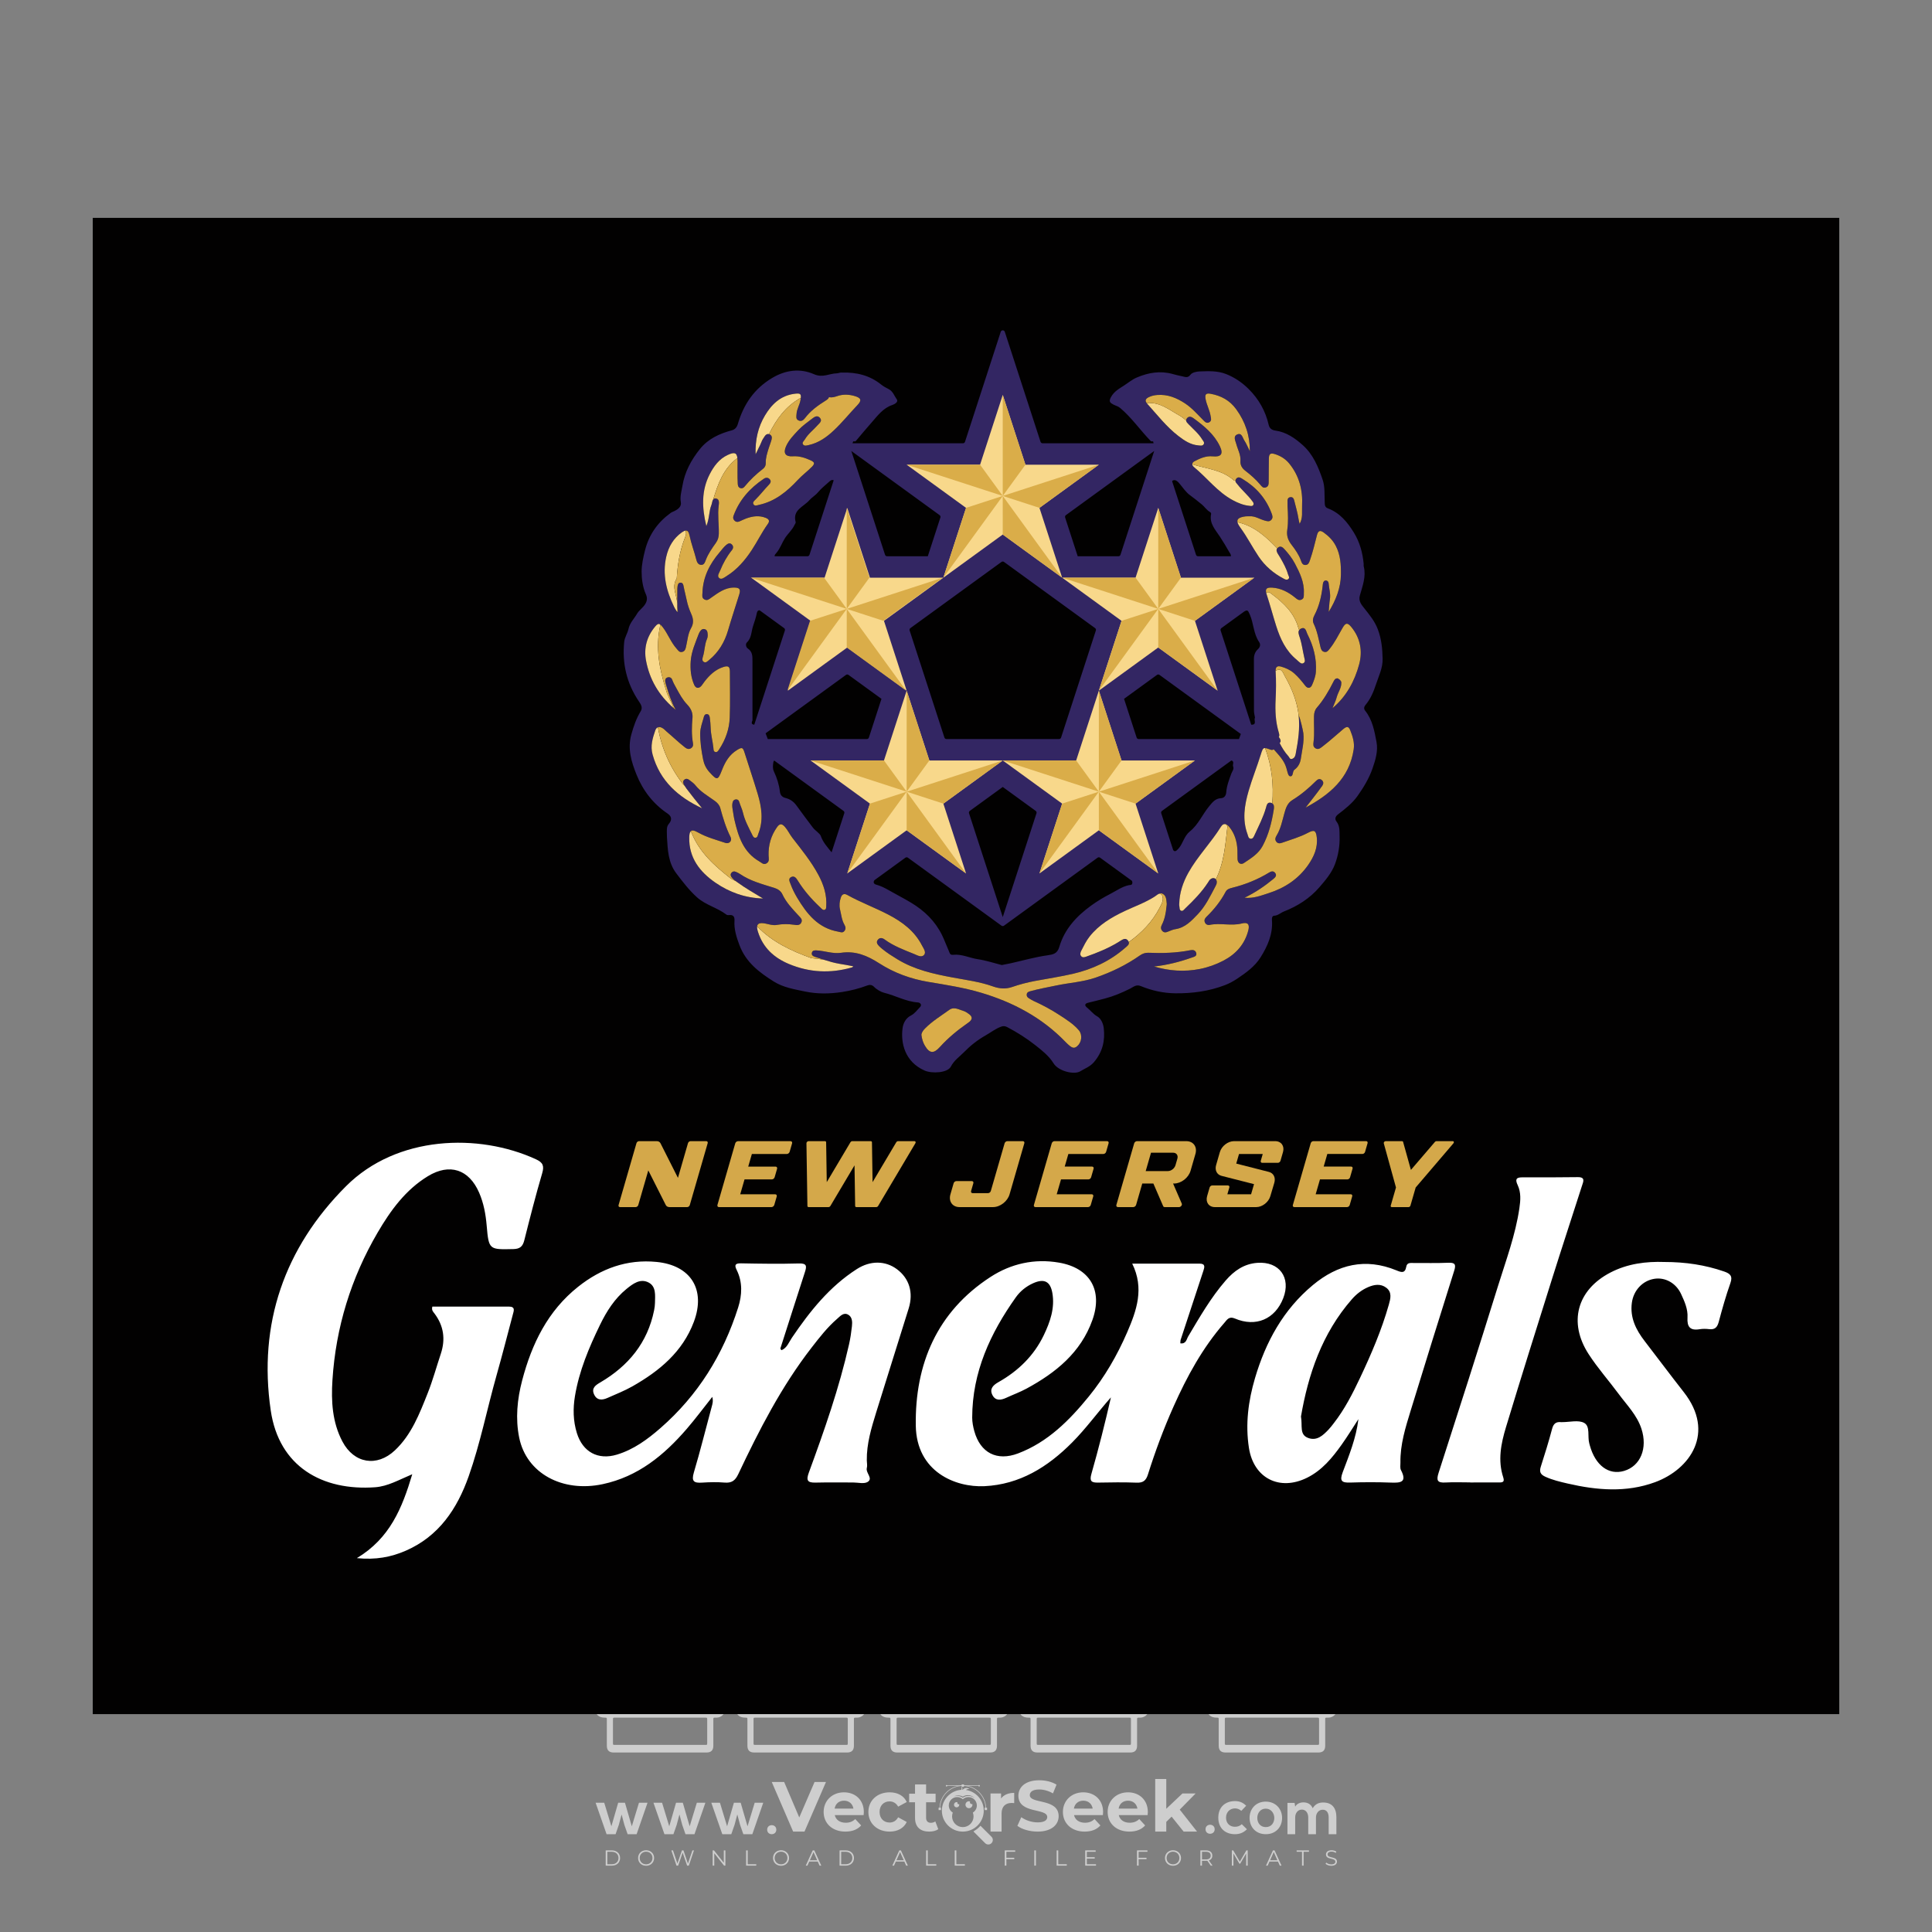 <?xml version="1.0" encoding="iso-8859-1"?>
<!-- Generator: Adobe Illustrator 27.0.0, SVG Export Plug-In . SVG Version: 6.00 Build 0)  -->
<svg version="1.1" id="Layer_1" xmlns="http://www.w3.org/2000/svg" xmlns:xlink="http://www.w3.org/1999/xlink" x="0px" y="0px"
	 viewBox="0 0 500 500" style="enable-background:new 0 0 500 500;" xml:space="preserve">
<rect x="0" y="0" width="500" height="500" fill="#808080" stroke="none"/>
<g id="watermark_1_">
	<g>
		<g id="watermark" style="opacity:0.61;">
			<g>
				<g>
					<g>
						<g>
							<polygon style="fill:#FFFFFF;" points="213.765,461.172 208.204,474.017 205.268,474.017 199.726,461.172 202.938,461.172 
								206.846,470.347 210.81,461.172 							"/>
						</g>
						<g>
							<path style="fill:#FFFFFF;" d="M223.507,469.741h-7.469c0.275,1.23,1.321,1.982,2.826,1.982c1.046,0,1.798-0.312,2.477-0.954
								l1.523,1.651c-0.917,1.046-2.294,1.597-4.074,1.597c-3.413,0-5.634-2.147-5.634-5.083c0-2.954,2.257-5.083,5.267-5.083
								c2.899,0,5.138,1.945,5.138,5.12C223.562,469.191,223.526,469.503,223.507,469.741 M216.002,468.071h4.863
								c-0.202-1.248-1.138-2.055-2.422-2.055C217.139,466.016,216.204,466.805,216.002,468.071"/>
						</g>
						<g>
							<path style="fill:#FFFFFF;" d="M224.735,468.934c0-2.973,2.294-5.083,5.505-5.083c2.074,0,3.707,0.899,4.423,2.514
								l-2.22,1.193c-0.532-0.936-1.321-1.358-2.221-1.358c-1.45,0-2.587,1.009-2.587,2.734c0,1.725,1.138,2.734,2.587,2.734
								c0.899,0,1.688-0.404,2.221-1.358l2.22,1.211c-0.716,1.578-2.349,2.495-4.423,2.495
								C227.029,474.017,224.735,471.907,224.735,468.934"/>
						</g>
						<g>
							<path style="fill:#FFFFFF;" d="M242.828,473.393c-0.587,0.422-1.45,0.624-2.331,0.624c-2.33,0-3.688-1.193-3.688-3.542
								v-4.055h-1.523v-2.202h1.523v-2.404h2.863v2.404h2.459v2.202h-2.459v4.019c0,0.844,0.458,1.303,1.229,1.303
								c0.422,0,0.844-0.128,1.156-0.367L242.828,473.393z"/>
						</g>
					</g>
					<g>
						<path style="fill:#FFFFFF;" d="M262.474,463.997v2.643c-0.238-0.018-0.422-0.037-0.642-0.037
							c-1.578,0-2.624,0.862-2.624,2.753v4.661h-2.863v-9.873h2.734v1.303C259.776,464.493,260.951,463.997,262.474,463.997"/>
					</g>
					<g>
						<path style="fill:#FFFFFF;" d="M263.299,472.53l1.009-2.239c1.083,0.789,2.697,1.339,4.239,1.339
							c1.762,0,2.477-0.587,2.477-1.376c0-2.404-7.469-0.752-7.469-5.524c0-2.184,1.762-4,5.413-4c1.615,0,3.267,0.385,4.459,1.138
							l-0.918,2.257c-1.193-0.679-2.422-1.009-3.56-1.009c-1.761,0-2.44,0.66-2.44,1.468c0,2.367,7.468,0.734,7.468,5.45
							c0,2.147-1.78,3.982-5.45,3.982C266.492,474.017,264.437,473.411,263.299,472.53"/>
					</g>
					<g>
						<path style="fill:#FFFFFF;" d="M285.428,469.741h-7.469c0.275,1.23,1.321,1.982,2.826,1.982c1.046,0,1.798-0.312,2.477-0.954
							l1.523,1.651c-0.918,1.046-2.294,1.597-4.074,1.597c-3.413,0-5.634-2.147-5.634-5.083c0-2.954,2.257-5.083,5.267-5.083
							c2.9,0,5.138,1.945,5.138,5.12C285.484,469.191,285.447,469.503,285.428,469.741 M277.923,468.071h4.863
							c-0.202-1.248-1.138-2.055-2.422-2.055C279.061,466.016,278.125,466.805,277.923,468.071"/>
					</g>
					<g>
						<path style="fill:#FFFFFF;" d="M297.007,469.741h-7.469c0.275,1.23,1.321,1.982,2.826,1.982c1.046,0,1.798-0.312,2.477-0.954
							l1.523,1.651c-0.918,1.046-2.294,1.597-4.074,1.597c-3.413,0-5.634-2.147-5.634-5.083c0-2.954,2.257-5.083,5.267-5.083
							c2.899,0,5.138,1.945,5.138,5.12C297.062,469.191,297.025,469.503,297.007,469.741 M289.501,468.071h4.863
							c-0.202-1.248-1.138-2.055-2.422-2.055C290.639,466.016,289.703,466.805,289.501,468.071"/>
					</g>
					<g>
						<polygon style="fill:#FFFFFF;" points="303.208,470.145 301.831,471.503 301.831,474.017 298.969,474.017 298.969,460.401 
							301.831,460.401 301.831,468.108 306.016,464.144 309.429,464.144 305.318,468.328 309.796,474.017 306.327,474.017 						"/>
					</g>
					<g>
						<path style="fill:#FFFFFF;" d="M256.601,475.359L256.601,475.359l-2.86-2.86c-0.435,0.508-0.953,0.943-1.534,1.284
							c-0.092,0.069-0.186,0.136-0.283,0.199l3.027,3.027c0.456,0.456,1.195,0.456,1.65,0
							C257.057,476.554,257.057,475.815,256.601,475.359"/>
					</g>
					<g>
						<path style="fill:#FFFFFF;" d="M249.984,463.244c0.221-0.173,0.495-0.281,0.797-0.281c0.042,0,0.083,0.002,0.124,0.006
							c-0.214-0.156-0.478-0.249-0.764-0.249c-0.395,0-0.744,0.18-0.981,0.458c-0.051,0-0.1,0.006-0.151,0.008
							c0.039-0.077,0.064-0.162,0.064-0.255c0-0.234-0.143-0.434-0.346-0.519c0.087,0.126,0.138,0.279,0.138,0.445
							c0,0.122-0.031,0.237-0.081,0.341c-2.811,0.201-5.03,2.539-5.03,5.4c0,2.993,2.426,5.42,5.42,5.42
							c2.993,0,5.42-2.426,5.42-5.42C254.595,465.879,252.593,463.635,249.984,463.244 M247.983,464.656
							c0.435,0,0.844,0.112,1.199,0.309c0.374-0.245,0.82-0.387,1.299-0.387c0.711,0,1.348,0.312,1.784,0.806
							c-0.435-0.379-1.004-0.61-1.627-0.61c-0.449,0-0.87,0.12-1.234,0.329c-0.079,0.046-0.156,0.096-0.229,0.15
							c-0.065-0.048-0.133-0.093-0.204-0.134c-0.369-0.219-0.8-0.344-1.26-0.344c-0.3,0-0.588,0.054-0.854,0.152
							C247.196,464.754,247.578,464.656,247.983,464.656 M251.772,469.098c0.115,0.305,0.181,0.634,0.181,0.979
							c0,1.534-1.244,2.777-2.778,2.777c-1.534,0-2.777-1.243-2.777-2.777c0-0.345,0.066-0.674,0.181-0.979
							c-0.62-0.382-1.035-1.064-1.035-1.846c0-1.197,0.971-2.168,2.168-2.168c0.565,0,1.078,0.218,1.463,0.572
							c0.386-0.354,0.899-0.572,1.464-0.572c1.197,0,2.168,0.971,2.168,2.168C252.807,468.034,252.392,468.716,251.772,469.098"/>
					</g>
					<g>
						<path style="fill:#FFFFFF;" d="M251.666,467.061c0,0.497-0.404,0.901-0.901,0.901c-0.497,0-0.901-0.404-0.901-0.901
							s0.404-0.901,0.901-0.901c0.101,0,0.197,0.017,0.287,0.047c-0.03,0.062-0.045,0.132-0.045,0.204
							c0,0.273,0.221,0.494,0.494,0.494c0.05,0,0.099-0.008,0.146-0.022C251.66,466.941,251.666,467,251.666,467.061"/>
					</g>
					<g>
						<path style="fill:#FFFFFF;" d="M248.255,467.061c0,0.376-0.305,0.681-0.681,0.681c-0.376,0-0.681-0.305-0.681-0.681
							s0.305-0.681,0.681-0.681c0.076,0,0.149,0.013,0.217,0.035c-0.023,0.047-0.034,0.1-0.034,0.155
							c0,0.206,0.167,0.374,0.374,0.374c0.038,0,0.075-0.006,0.11-0.017C248.25,466.97,248.255,467.015,248.255,467.061"/>
					</g>
					<g>
						<g>
							<g>
								<rect x="242.908" y="467.83" style="fill:#FFFFFF;" width="0.616" height="0.616"/>
							</g>
							<g>
								<rect x="254.827" y="467.83" style="fill:#FFFFFF;" width="0.616" height="0.616"/>
							</g>
							<g>
								<path style="fill:#FFFFFF;" d="M255.205,468.082h-0.14c0-3.248-2.642-5.89-5.89-5.89c-3.248,0-5.89,2.642-5.89,5.89h-0.14
									c0-1.611,0.627-3.125,1.766-4.264c1.139-1.139,2.653-1.766,4.264-1.766c1.611,0,3.125,0.627,4.264,1.766
									C254.578,464.957,255.205,466.471,255.205,468.082"/>
							</g>
						</g>
						<g>
							<rect x="248.868" y="461.814" style="fill:#FFFFFF;" width="0.616" height="0.616"/>
						</g>
						<g>
							<rect x="244.95" y="462.052" style="fill:#FFFFFF;" width="8.45" height="0.14"/>
						</g>
						<g>
							<path style="fill:#FFFFFF;" d="M245.174,462.15c0,0.108-0.088,0.196-0.196,0.196c-0.108,0-0.196-0.088-0.196-0.196
								c0-0.108,0.088-0.196,0.196-0.196C245.086,461.954,245.174,462.042,245.174,462.15"/>
						</g>
						<g>
							<path style="fill:#FFFFFF;" d="M253.596,462.15c0,0.108-0.088,0.196-0.196,0.196c-0.108,0-0.196-0.088-0.196-0.196
								c0-0.108,0.088-0.196,0.196-0.196C253.509,461.954,253.596,462.042,253.596,462.15"/>
						</g>
					</g>
				</g>
				<g>
					<path style="fill:#FFFFFF;" d="M314.356,473.409c0,1.559-2.364,1.559-2.364,0C311.993,471.851,314.356,471.851,314.356,473.409
						z"/>
				</g>
				<g>
					<g>
						<g>
							<path style="fill:#FFFFFF;" d="M161.739,466.549l1.772,6.088l1.855-6.088h2.215l-2.823,8.14h-2.33l-0.837-2.396l-0.722-2.708
								l-0.722,2.708l-0.837,2.396h-2.33l-2.839-8.14h2.231l1.855,6.088l1.756-6.088H161.739z"/>
						</g>
						<g>
							<path style="fill:#FFFFFF;" d="M176.713,466.549l1.772,6.088l1.855-6.088h2.215l-2.823,8.14h-2.33l-0.837-2.396l-0.722-2.708
								l-0.722,2.708l-0.837,2.396h-2.33l-2.839-8.14h2.231l1.855,6.088l1.756-6.088H176.713z"/>
						</g>
						<g>
							<path style="fill:#FFFFFF;" d="M191.687,466.549l1.772,6.088l1.855-6.088h2.215l-2.823,8.14h-2.33l-0.837-2.396l-0.722-2.708
								l-0.722,2.708l-0.837,2.396h-2.33l-2.839-8.14h2.231l1.855,6.088l1.756-6.088H191.687z"/>
						</g>
					</g>
					<g>
						<path style="fill:#FFFFFF;" d="M200.908,473.52c0,1.559-2.364,1.559-2.364,0C198.545,471.962,200.908,471.962,200.908,473.52z
							"/>
					</g>
					<g>
						<path style="fill:#FFFFFF;" d="M322.71,473.409c-0.935,0.919-1.919,1.28-3.117,1.28c-2.346,0-4.3-1.411-4.3-4.282
							s1.953-4.284,4.3-4.284c1.149,0,2.035,0.329,2.921,1.199l-1.264,1.329c-0.476-0.428-1.066-0.64-1.623-0.64
							c-1.346,0-2.33,0.985-2.33,2.396c0,1.542,1.05,2.362,2.297,2.362c0.64,0,1.28-0.18,1.772-0.672L322.71,473.409z"/>
					</g>
					<g>
						<path style="fill:#FFFFFF;" d="M331.805,470.472c0,2.33-1.591,4.217-4.217,4.217c-2.626,0-4.201-1.887-4.201-4.217
							c0-2.314,1.609-4.217,4.185-4.217C330.149,466.255,331.805,468.158,331.805,470.472z M325.389,470.472
							c0,1.231,0.739,2.38,2.199,2.38c1.46,0,2.199-1.149,2.199-2.38c0-1.215-0.854-2.396-2.199-2.396
							C326.144,468.077,325.389,469.258,325.389,470.472z"/>
					</g>
					<g>
						<path style="fill:#FFFFFF;" d="M338.572,474.689v-4.332c0-1.068-0.559-2.035-1.658-2.035c-1.082,0-1.722,0.967-1.722,2.035
							v4.332h-2.003v-8.107h1.855l0.148,0.985c0.426-0.82,1.362-1.116,2.133-1.116c0.969,0,1.937,0.394,2.396,1.51
							c0.723-1.149,1.658-1.478,2.708-1.478c2.297,0,3.43,1.412,3.43,3.84v4.365h-2.003v-4.365c0-1.066-0.442-1.97-1.526-1.97
							c-1.082,0-1.756,0.935-1.756,2.003v4.332H338.572z"/>
					</g>
				</g>
			</g>
		</g>
		<g style="opacity:0.61;">
			<g>
				<g>
					<path style="fill:#FFFFFF;" d="M345.988,431.299c-0.006-1.224-0.959-2.121-2.189-2.14c-0.924-0.014-0.832,0.12-0.834-0.867
						c-0.003-1.097-0.007-2.194,0.003-3.292c0.003-0.379-0.112-0.691-0.362-0.976c-2.342-2.668-4.678-5.342-7.019-8.011
						c-0.12-0.137-0.275-0.244-0.414-0.366c-6.214,0-12.427,0-18.641,0c-0.794,0.293-1.14,0.868-1.138,1.709
						c0.01,3.748,0.004,7.496,0.004,11.243c0,0.556-0.003,0.589-0.55,0.551c-1.497-0.102-2.516,0.986-2.497,2.492
						c0.044,3.476,0.013,6.953,0.014,10.429c0.001,1.58,0.867,2.443,2.45,2.449c0.582,0.002,0.582,0.002,0.582,0.6
						c0,2.219-0.001,4.438,0.001,6.657c0.001,1.192,0.58,1.771,1.768,1.771c8.013,0.001,16.027,0.001,24.04,0
						c1.168,0,1.755-0.583,1.757-1.745c0.002-2.256,0-4.512,0.001-6.768c0-0.512,0.002-0.511,0.52-0.515
						c0.271-0.002,0.541,0.008,0.809-0.058c0.996-0.246,1.69-1.044,1.694-2.069C346.003,438.696,346.005,434.997,345.988,431.299z
						 M317.537,417.162c5.337,0,10.674,0,16.01,0c0.548,0,0.554,0.007,0.554,0.561c0.001,2.243-0.001,4.486,0.001,6.73
						c0.001,0.811,0.249,1.059,1.06,1.059c1.91,0.001,3.821,0,5.731,0.001c0.458,0,0.479,0.021,0.481,0.483
						c0.003,0.887,0.002,1.775,0,2.662c-0.001,0.477-0.024,0.498-0.504,0.499c-3.895,0.001-7.79,0-11.684,0
						c-3.882,0-7.765,0-11.647,0c-0.55,0-0.552-0.001-0.552-0.561c-0.001-3.624-0.001-7.247,0-10.871
						C316.987,417.166,316.991,417.162,317.537,417.162z M340.822,451.579c-3.883,0.001-7.766,0-11.65,0c-3.871,0-7.742,0-11.613,0
						c-0.572,0-0.574-0.002-0.574-0.579c-0.001-1.997-0.001-3.994,0.001-5.991c0-0.464,0.023-0.486,0.478-0.487
						c7.803-0.001,15.607-0.001,23.41,0c0.478,0,0.499,0.02,0.499,0.503c0.002,1.997,0.001,3.994,0,5.991
						C341.375,451.574,341.37,451.579,340.822,451.579z"/>
				</g>
				<g>
					<g>
						<rect x="327.418" y="417.053" style="fill:#FFFFFF;" width="1.757" height="1.054"/>
					</g>
					<g>
						<rect x="325.662" y="418.107" style="fill:#FFFFFF;" width="1.757" height="1.054"/>
					</g>
					<g>
						<rect x="327.418" y="419.161" style="fill:#FFFFFF;" width="1.757" height="1.054"/>
					</g>
					<g>
						<rect x="325.662" y="420.215" style="fill:#FFFFFF;" width="1.757" height="1.054"/>
					</g>
					<g>
						<rect x="327.418" y="421.269" style="fill:#FFFFFF;" width="1.757" height="1.054"/>
					</g>
					<g>
						<rect x="325.662" y="422.323" style="fill:#FFFFFF;" width="1.757" height="1.054"/>
					</g>
					<g>
						<rect x="327.418" y="423.378" style="fill:#FFFFFF;" width="1.757" height="1.054"/>
					</g>
					<g>
						<rect x="325.662" y="424.432" style="fill:#FFFFFF;" width="1.757" height="1.054"/>
					</g>
					<g>
						<rect x="327.418" y="425.486" style="fill:#FFFFFF;" width="1.757" height="1.054"/>
					</g>
					<g>
						<rect x="325.662" y="426.54" style="fill:#FFFFFF;" width="1.757" height="1.054"/>
					</g>
					<g>
						<rect x="327.418" y="427.594" style="fill:#FFFFFF;" width="1.757" height="1.054"/>
					</g>
					<g>
						<rect x="325.662" y="428.648" style="fill:#FFFFFF;" width="1.757" height="1.054"/>
					</g>
				</g>
			</g>
			<g>
				<path style="fill:#FFFFFF;" d="M187.637,431.299c-0.006-1.224-0.959-2.121-2.189-2.14c-0.924-0.014-0.832,0.12-0.834-0.867
					c-0.003-1.097-0.007-2.194,0.003-3.292c0.003-0.379-0.112-0.691-0.362-0.976c-2.342-2.668-4.678-5.342-7.019-8.011
					c-0.12-0.137-0.275-0.244-0.414-0.366c-6.214,0-12.427,0-18.641,0c-0.794,0.293-1.14,0.868-1.138,1.709
					c0.01,3.748,0.004,7.496,0.004,11.243c0,0.556-0.003,0.589-0.55,0.551c-1.497-0.102-2.516,0.986-2.497,2.492
					c0.044,3.476,0.013,6.953,0.014,10.429c0.001,1.58,0.867,2.443,2.45,2.449c0.582,0.002,0.582,0.002,0.582,0.6
					c0,2.219-0.001,4.438,0.001,6.657c0.001,1.192,0.58,1.771,1.768,1.771c8.013,0.001,16.027,0.001,24.04,0
					c1.168,0,1.755-0.583,1.757-1.745c0.002-2.256,0-4.512,0.001-6.768c0-0.512,0.002-0.511,0.52-0.515
					c0.271-0.002,0.541,0.008,0.809-0.058c0.996-0.246,1.69-1.044,1.694-2.069C187.652,438.696,187.655,434.997,187.637,431.299z
					 M159.187,417.162c5.337,0,10.674,0,16.01,0c0.548,0,0.554,0.007,0.554,0.561c0.001,2.243-0.001,4.486,0.001,6.73
					c0.001,0.811,0.249,1.059,1.06,1.059c1.91,0.001,3.821,0,5.731,0.001c0.458,0,0.479,0.021,0.481,0.483
					c0.003,0.887,0.002,1.775,0,2.662c-0.001,0.477-0.024,0.498-0.504,0.499c-3.895,0.001-7.79,0-11.684,0
					c-3.882,0-7.765,0-11.647,0c-0.55,0-0.552-0.001-0.552-0.561c-0.001-3.624-0.001-7.247,0-10.871
					C158.636,417.166,158.64,417.162,159.187,417.162z M182.472,451.579c-3.883,0.001-7.766,0-11.65,0c-3.871,0-7.742,0-11.613,0
					c-0.572,0-0.574-0.002-0.574-0.579c-0.001-1.997-0.001-3.994,0.001-5.991c0-0.464,0.023-0.486,0.478-0.487
					c7.803-0.001,15.607-0.001,23.41,0c0.478,0,0.499,0.02,0.499,0.503c0.002,1.997,0.001,3.994,0,5.991
					C183.024,451.574,183.019,451.579,182.472,451.579z"/>
			</g>
			<g>
				<path style="fill:#FFFFFF;" d="M159.779,440.669v-7.897h2.779c0.375,0,0.726,0.061,1.053,0.182
					c0.327,0.121,0.612,0.292,0.855,0.513c0.242,0.221,0.434,0.483,0.573,0.789c0.14,0.305,0.21,0.642,0.21,1.009
					c0,0.375-0.07,0.715-0.21,1.02c-0.14,0.305-0.331,0.568-0.573,0.789c-0.243,0.221-0.528,0.392-0.855,0.513
					c-0.327,0.121-0.678,0.182-1.053,0.182h-1.29v2.901H159.779z M162.58,436.356c0.39,0,0.684-0.111,0.882-0.331
					c0.199-0.22,0.298-0.474,0.298-0.761c0-0.14-0.024-0.276-0.072-0.408c-0.048-0.132-0.121-0.248-0.221-0.347
					c-0.099-0.099-0.223-0.178-0.37-0.237c-0.147-0.059-0.32-0.089-0.518-0.089h-1.312v2.173H162.58z"/>
				<path style="fill:#FFFFFF;" d="M166.308,432.771h1.731l3.177,5.294h0.088l-0.088-1.522v-3.772h1.478v7.897h-1.566l-3.353-5.592
					h-0.088l0.088,1.522v4.07h-1.467V432.771z"/>
				<path style="fill:#FFFFFF;" d="M177.922,436.334h3.872c0.022,0.089,0.04,0.195,0.055,0.32c0.014,0.125,0.022,0.25,0.022,0.375
					c0,0.507-0.077,0.985-0.231,1.434c-0.154,0.449-0.397,0.849-0.728,1.202c-0.353,0.375-0.776,0.666-1.268,0.871
					c-0.493,0.206-1.055,0.309-1.688,0.309c-0.574,0-1.114-0.103-1.622-0.309c-0.507-0.206-0.948-0.492-1.323-0.86
					c-0.375-0.367-0.673-0.803-0.894-1.307c-0.221-0.504-0.331-1.053-0.331-1.649c0-0.595,0.11-1.145,0.331-1.649
					c0.221-0.504,0.518-0.939,0.894-1.307c0.375-0.367,0.816-0.654,1.323-0.86c0.507-0.206,1.048-0.309,1.622-0.309
					c0.64,0,1.211,0.11,1.715,0.331c0.504,0.221,0.935,0.526,1.296,0.915l-1.025,1.004c-0.258-0.272-0.544-0.48-0.861-0.623
					c-0.316-0.143-0.695-0.215-1.136-0.215c-0.361,0-0.703,0.065-1.026,0.193c-0.324,0.129-0.607,0.311-0.85,0.546
					c-0.242,0.235-0.436,0.52-0.579,0.855c-0.143,0.335-0.215,0.708-0.215,1.119c0,0.412,0.072,0.785,0.215,1.12
					c0.143,0.335,0.338,0.62,0.584,0.855c0.246,0.235,0.531,0.418,0.855,0.546c0.323,0.129,0.669,0.193,1.037,0.193
					c0.419,0,0.773-0.061,1.064-0.182c0.29-0.121,0.538-0.278,0.744-0.469c0.148-0.132,0.275-0.3,0.381-0.502
					c0.106-0.202,0.189-0.428,0.248-0.678h-2.482V436.334z"/>
			</g>
			<g>
				<path style="fill:#FFFFFF;" d="M224.019,431.299c-0.006-1.224-0.959-2.121-2.189-2.14c-0.924-0.014-0.832,0.12-0.834-0.867
					c-0.003-1.097-0.007-2.194,0.003-3.292c0.003-0.379-0.112-0.691-0.362-0.976c-2.342-2.668-4.678-5.342-7.019-8.011
					c-0.12-0.137-0.275-0.244-0.414-0.366c-6.214,0-12.427,0-18.641,0c-0.794,0.293-1.14,0.868-1.138,1.709
					c0.01,3.748,0.004,7.496,0.004,11.243c0,0.556-0.003,0.589-0.55,0.551c-1.497-0.102-2.516,0.986-2.497,2.492
					c0.044,3.476,0.013,6.953,0.014,10.429c0.001,1.58,0.867,2.443,2.45,2.449c0.582,0.002,0.582,0.002,0.582,0.6
					c0,2.219-0.001,4.438,0.001,6.657c0.001,1.192,0.58,1.771,1.768,1.771c8.013,0.001,16.027,0.001,24.04,0
					c1.168,0,1.755-0.583,1.757-1.745c0.002-2.256,0-4.512,0.001-6.768c0-0.512,0.002-0.511,0.52-0.515
					c0.271-0.002,0.541,0.008,0.809-0.058c0.997-0.246,1.69-1.044,1.694-2.069C224.034,438.696,224.036,434.997,224.019,431.299z
					 M195.568,417.162c5.337,0,10.674,0,16.01,0c0.548,0,0.554,0.007,0.554,0.561c0.001,2.243-0.001,4.486,0.001,6.73
					c0.001,0.811,0.249,1.059,1.06,1.059c1.91,0.001,3.821,0,5.731,0.001c0.458,0,0.479,0.021,0.481,0.483
					c0.003,0.887,0.002,1.775,0,2.662c-0.001,0.477-0.024,0.498-0.504,0.499c-3.895,0.001-7.79,0-11.684,0
					c-3.882,0-7.765,0-11.647,0c-0.55,0-0.552-0.001-0.552-0.561c-0.001-3.624-0.001-7.247,0-10.871
					C195.018,417.166,195.022,417.162,195.568,417.162z M218.854,451.579c-3.883,0.001-7.766,0-11.65,0c-3.871,0-7.742,0-11.613,0
					c-0.572,0-0.574-0.002-0.574-0.579c-0.001-1.997-0.001-3.994,0.001-5.991c0-0.464,0.023-0.486,0.478-0.487
					c7.803-0.001,15.607-0.001,23.41,0c0.478,0,0.499,0.02,0.499,0.503c0.002,1.997,0.001,3.994,0,5.991
					C219.406,451.574,219.401,451.579,218.854,451.579z"/>
			</g>
			<g>
				<path style="fill:#FFFFFF;" d="M205.111,432.771h1.699l2.967,7.897h-1.644l-0.651-1.886h-3.044l-0.651,1.886h-1.643
					L205.111,432.771z M206.997,437.415l-0.706-1.974l-0.287-0.96h-0.088l-0.287,0.96l-0.706,1.974H206.997z"/>
				<path style="fill:#FFFFFF;" d="M211.331,434.536c-0.125,0-0.245-0.024-0.359-0.072c-0.114-0.048-0.213-0.114-0.298-0.199
					c-0.084-0.084-0.151-0.182-0.198-0.292c-0.048-0.11-0.072-0.232-0.072-0.364s0.024-0.254,0.072-0.364
					c0.048-0.11,0.114-0.208,0.198-0.292c0.084-0.084,0.184-0.151,0.298-0.198c0.114-0.048,0.233-0.072,0.359-0.072
					c0.257,0,0.478,0.09,0.662,0.27c0.184,0.181,0.276,0.399,0.276,0.656s-0.092,0.476-0.276,0.656
					C211.809,434.446,211.589,434.536,211.331,434.536z M210.615,440.669v-5.404h1.445v5.404H210.615z"/>
			</g>
			<g>
				<path style="fill:#FFFFFF;" d="M261.044,431.299c-0.006-1.224-0.959-2.121-2.189-2.14c-0.924-0.014-0.832,0.12-0.834-0.867
					c-0.003-1.097-0.007-2.194,0.003-3.292c0.003-0.379-0.112-0.691-0.362-0.976c-2.342-2.668-4.678-5.342-7.019-8.011
					c-0.12-0.137-0.275-0.244-0.414-0.366c-6.214,0-12.427,0-18.641,0c-0.794,0.293-1.14,0.868-1.138,1.709
					c0.01,3.748,0.004,7.496,0.004,11.243c0,0.556-0.003,0.589-0.55,0.551c-1.497-0.102-2.516,0.986-2.497,2.492
					c0.044,3.476,0.013,6.953,0.014,10.429c0.001,1.58,0.867,2.443,2.45,2.449c0.582,0.002,0.582,0.002,0.582,0.6
					c0,2.219-0.001,4.438,0.001,6.657c0.001,1.192,0.58,1.771,1.768,1.771c8.013,0.001,16.027,0.001,24.04,0
					c1.168,0,1.755-0.583,1.757-1.745c0.002-2.256,0-4.512,0.001-6.768c0-0.512,0.002-0.511,0.52-0.515
					c0.271-0.002,0.541,0.008,0.809-0.058c0.996-0.246,1.69-1.044,1.694-2.069C261.059,438.696,261.061,434.997,261.044,431.299z
					 M232.593,417.162c5.337,0,10.674,0,16.01,0c0.548,0,0.554,0.007,0.554,0.561c0.001,2.243-0.001,4.486,0.001,6.73
					c0.001,0.811,0.249,1.059,1.06,1.059c1.91,0.001,3.821,0,5.731,0.001c0.458,0,0.479,0.021,0.481,0.483
					c0.003,0.887,0.002,1.775,0,2.662c-0.001,0.477-0.024,0.498-0.504,0.499c-3.895,0.001-7.79,0-11.684,0
					c-3.882,0-7.765,0-11.647,0c-0.55,0-0.552-0.001-0.552-0.561c-0.001-3.624-0.001-7.247,0-10.871
					C232.042,417.166,232.047,417.162,232.593,417.162z M255.878,451.579c-3.883,0.001-7.766,0-11.65,0c-3.871,0-7.742,0-11.613,0
					c-0.572,0-0.574-0.002-0.574-0.579c-0.001-1.997-0.001-3.994,0.001-5.991c0-0.464,0.023-0.486,0.478-0.487
					c7.803-0.001,15.607-0.001,23.41,0c0.478,0,0.499,0.02,0.499,0.503c0.002,1.997,0.001,3.994,0,5.991
					C256.431,451.574,256.426,451.579,255.878,451.579z"/>
			</g>
			<g>
				<path style="fill:#FFFFFF;" d="M236.361,440.845c-0.338,0-0.662-0.048-0.971-0.143c-0.309-0.095-0.592-0.239-0.849-0.43
					c-0.257-0.191-0.481-0.425-0.673-0.7c-0.191-0.276-0.342-0.597-0.452-0.965l1.401-0.551c0.103,0.397,0.283,0.726,0.54,0.987
					c0.257,0.261,0.596,0.392,1.015,0.392c0.154,0,0.303-0.02,0.447-0.061c0.143-0.04,0.272-0.099,0.386-0.176
					s0.204-0.175,0.27-0.292c0.066-0.118,0.099-0.254,0.099-0.408c0-0.147-0.026-0.279-0.077-0.397
					c-0.051-0.117-0.138-0.227-0.259-0.331c-0.121-0.103-0.28-0.202-0.475-0.298c-0.195-0.095-0.435-0.195-0.722-0.298l-0.485-0.176
					c-0.213-0.073-0.429-0.173-0.645-0.298c-0.217-0.125-0.413-0.276-0.59-0.452c-0.177-0.176-0.322-0.384-0.436-0.623
					c-0.114-0.239-0.171-0.509-0.171-0.81c0-0.309,0.06-0.597,0.182-0.866c0.121-0.268,0.294-0.503,0.518-0.706
					c0.224-0.202,0.492-0.36,0.805-0.474s0.66-0.171,1.042-0.171c0.397,0,0.74,0.053,1.031,0.16
					c0.291,0.107,0.537,0.243,0.739,0.408c0.202,0.165,0.366,0.348,0.491,0.546c0.125,0.199,0.217,0.386,0.276,0.563l-1.312,0.551
					c-0.074-0.221-0.208-0.419-0.402-0.596c-0.195-0.176-0.462-0.265-0.8-0.265c-0.324,0-0.592,0.075-0.805,0.226
					c-0.213,0.151-0.32,0.348-0.32,0.59c0,0.235,0.103,0.436,0.309,0.601c0.206,0.165,0.533,0.325,0.982,0.48l0.497,0.165
					c0.316,0.111,0.605,0.237,0.866,0.381c0.261,0.143,0.485,0.314,0.673,0.513c0.187,0.199,0.331,0.425,0.43,0.678
					c0.1,0.254,0.149,0.546,0.149,0.877c0,0.412-0.083,0.767-0.248,1.064c-0.165,0.298-0.377,0.542-0.634,0.734
					c-0.258,0.191-0.548,0.335-0.872,0.43C236.986,440.797,236.67,440.845,236.361,440.845z"/>
				<path style="fill:#FFFFFF;" d="M239.516,432.771h1.61l1.633,4.754l0.287,1.015h0.088l0.309-1.015l1.699-4.754h1.61l-2.879,7.897
					h-1.566L239.516,432.771z"/>
				<path style="fill:#FFFFFF;" d="M251.097,436.334h3.871c0.022,0.089,0.04,0.195,0.055,0.32c0.015,0.125,0.023,0.25,0.023,0.375
					c0,0.507-0.078,0.985-0.232,1.434c-0.154,0.449-0.397,0.849-0.728,1.202c-0.353,0.375-0.775,0.666-1.268,0.871
					c-0.493,0.206-1.055,0.309-1.688,0.309c-0.574,0-1.114-0.103-1.621-0.309c-0.507-0.206-0.949-0.492-1.324-0.86
					c-0.375-0.367-0.673-0.803-0.894-1.307c-0.22-0.504-0.331-1.053-0.331-1.649c0-0.595,0.11-1.145,0.331-1.649
					c0.221-0.504,0.518-0.939,0.894-1.307c0.375-0.367,0.816-0.654,1.324-0.86c0.507-0.206,1.047-0.309,1.621-0.309
					c0.64,0,1.211,0.11,1.715,0.331c0.504,0.221,0.936,0.526,1.296,0.915l-1.026,1.004c-0.257-0.272-0.544-0.48-0.861-0.623
					c-0.316-0.143-0.694-0.215-1.136-0.215c-0.36,0-0.702,0.065-1.026,0.193c-0.323,0.129-0.607,0.311-0.849,0.546
					c-0.243,0.235-0.436,0.52-0.579,0.855c-0.143,0.335-0.215,0.708-0.215,1.119c0,0.412,0.072,0.785,0.215,1.12
					c0.143,0.335,0.338,0.62,0.585,0.855c0.246,0.235,0.531,0.418,0.854,0.546c0.324,0.129,0.669,0.193,1.037,0.193
					c0.419,0,0.774-0.061,1.064-0.182c0.29-0.121,0.539-0.278,0.745-0.469c0.147-0.132,0.274-0.3,0.38-0.502
					c0.107-0.202,0.189-0.428,0.248-0.678h-2.482V436.334z"/>
			</g>
			<g>
				<path style="fill:#FFFFFF;" d="M297.3,431.299c-0.006-1.224-0.959-2.121-2.189-2.14c-0.924-0.014-0.832,0.12-0.834-0.867
					c-0.003-1.097-0.007-2.194,0.003-3.292c0.003-0.379-0.112-0.691-0.362-0.976c-2.342-2.668-4.678-5.342-7.019-8.011
					c-0.12-0.137-0.275-0.244-0.414-0.366c-6.214,0-12.427,0-18.641,0c-0.794,0.293-1.14,0.868-1.138,1.709
					c0.01,3.748,0.004,7.496,0.004,11.243c0,0.556-0.003,0.589-0.55,0.551c-1.497-0.102-2.516,0.986-2.497,2.492
					c0.044,3.476,0.013,6.953,0.014,10.429c0.001,1.58,0.867,2.443,2.45,2.449c0.582,0.002,0.582,0.002,0.582,0.6
					c0,2.219-0.001,4.438,0.001,6.657c0.001,1.192,0.58,1.771,1.768,1.771c8.013,0.001,16.027,0.001,24.04,0
					c1.168,0,1.755-0.583,1.757-1.745c0.002-2.256,0-4.512,0.001-6.768c0-0.512,0.002-0.511,0.52-0.515
					c0.271-0.002,0.541,0.008,0.809-0.058c0.996-0.246,1.69-1.044,1.694-2.069C297.315,438.696,297.318,434.997,297.3,431.299z
					 M268.85,417.162c5.337,0,10.674,0,16.01,0c0.548,0,0.554,0.007,0.554,0.561c0.001,2.243-0.001,4.486,0.001,6.73
					c0.001,0.811,0.249,1.059,1.06,1.059c1.91,0.001,3.821,0,5.731,0.001c0.458,0,0.479,0.021,0.481,0.483
					c0.003,0.887,0.002,1.775,0,2.662c-0.001,0.477-0.024,0.498-0.504,0.499c-3.895,0.001-7.79,0-11.684,0
					c-3.882,0-7.765,0-11.647,0c-0.55,0-0.552-0.001-0.552-0.561c-0.001-3.624-0.001-7.247,0-10.871
					C268.299,417.166,268.303,417.162,268.85,417.162z M292.135,451.579c-3.883,0.001-7.766,0-11.65,0c-3.871,0-7.742,0-11.613,0
					c-0.572,0-0.574-0.002-0.574-0.579c-0.001-1.997-0.001-3.994,0.001-5.991c0-0.464,0.023-0.486,0.478-0.487
					c7.803-0.001,15.607-0.001,23.41,0c0.478,0,0.499,0.02,0.499,0.503c0.001,1.997,0.001,3.994,0,5.991
					C292.687,451.574,292.682,451.579,292.135,451.579z"/>
			</g>
			<g>
				<path style="fill:#FFFFFF;" d="M272.966,434.183v1.831h3.165v1.412h-3.165v1.831h3.518v1.412h-5.007v-7.897h5.007v1.412H272.966
					z"/>
				<path style="fill:#FFFFFF;" d="M277.852,440.669v-7.897h2.779c0.375,0,0.726,0.061,1.053,0.182
					c0.327,0.121,0.612,0.292,0.855,0.513c0.243,0.221,0.434,0.483,0.574,0.789c0.14,0.305,0.209,0.642,0.209,1.009
					c0,0.375-0.07,0.715-0.209,1.02c-0.14,0.305-0.331,0.568-0.574,0.789c-0.243,0.221-0.528,0.392-0.855,0.513
					c-0.327,0.121-0.678,0.182-1.053,0.182h-1.29v2.901H277.852z M280.653,436.356c0.389,0,0.684-0.111,0.882-0.331
					c0.199-0.22,0.298-0.474,0.298-0.761c0-0.14-0.024-0.276-0.072-0.408c-0.048-0.132-0.121-0.248-0.221-0.347
					c-0.099-0.099-0.222-0.178-0.37-0.237c-0.147-0.059-0.32-0.089-0.518-0.089h-1.312v2.173H280.653z"/>
				<path style="fill:#FFFFFF;" d="M286.797,440.845c-0.338,0-0.662-0.048-0.971-0.143c-0.309-0.095-0.592-0.239-0.849-0.43
					c-0.257-0.191-0.482-0.425-0.673-0.7c-0.191-0.276-0.342-0.597-0.452-0.965l1.401-0.551c0.103,0.397,0.283,0.726,0.541,0.987
					c0.257,0.261,0.595,0.392,1.015,0.392c0.154,0,0.303-0.02,0.447-0.061c0.143-0.04,0.272-0.099,0.386-0.176
					c0.114-0.077,0.204-0.175,0.27-0.292c0.066-0.118,0.1-0.254,0.1-0.408c0-0.147-0.026-0.279-0.077-0.397
					c-0.051-0.117-0.138-0.227-0.259-0.331c-0.121-0.103-0.279-0.202-0.474-0.298c-0.195-0.095-0.436-0.195-0.723-0.298
					l-0.485-0.176c-0.213-0.073-0.428-0.173-0.645-0.298c-0.217-0.125-0.414-0.276-0.59-0.452c-0.176-0.176-0.322-0.384-0.436-0.623
					c-0.114-0.239-0.171-0.509-0.171-0.81c0-0.309,0.061-0.597,0.182-0.866c0.121-0.268,0.294-0.503,0.518-0.706
					c0.224-0.202,0.493-0.36,0.805-0.474c0.312-0.114,0.66-0.171,1.042-0.171c0.397,0,0.741,0.053,1.031,0.16
					c0.29,0.107,0.537,0.243,0.739,0.408c0.202,0.165,0.365,0.348,0.491,0.546c0.125,0.199,0.217,0.386,0.276,0.563l-1.312,0.551
					c-0.074-0.221-0.208-0.419-0.403-0.596c-0.195-0.176-0.462-0.265-0.799-0.265c-0.324,0-0.592,0.075-0.805,0.226
					c-0.213,0.151-0.32,0.348-0.32,0.59c0,0.235,0.103,0.436,0.309,0.601c0.206,0.165,0.533,0.325,0.982,0.48l0.496,0.165
					c0.316,0.111,0.605,0.237,0.866,0.381c0.261,0.143,0.485,0.314,0.673,0.513c0.187,0.199,0.331,0.425,0.43,0.678
					c0.099,0.254,0.149,0.546,0.149,0.877c0,0.412-0.083,0.767-0.248,1.064c-0.165,0.298-0.377,0.542-0.634,0.734
					c-0.258,0.191-0.548,0.335-0.872,0.43C287.422,440.797,287.105,440.845,286.797,440.845z"/>
			</g>
			<g>
				<path style="fill:#FFFFFF;" d="M321.394,439.168l4.004-4.985h-3.827v-1.412h5.559v1.5l-3.96,4.985h4.004v1.412h-5.779V439.168z"
					/>
				<path style="fill:#FFFFFF;" d="M328.409,432.771h1.489v7.897h-1.489V432.771z"/>
				<path style="fill:#FFFFFF;" d="M331.486,440.669v-7.897h2.779c0.375,0,0.726,0.061,1.053,0.182
					c0.327,0.121,0.612,0.292,0.855,0.513s0.434,0.483,0.574,0.789c0.14,0.305,0.209,0.642,0.209,1.009
					c0,0.375-0.07,0.715-0.209,1.02c-0.14,0.305-0.331,0.568-0.574,0.789c-0.243,0.221-0.528,0.392-0.855,0.513
					c-0.327,0.121-0.678,0.182-1.053,0.182h-1.29v2.901H331.486z M334.288,436.356c0.389,0,0.684-0.111,0.882-0.331
					c0.199-0.22,0.298-0.474,0.298-0.761c0-0.14-0.024-0.276-0.072-0.408c-0.048-0.132-0.121-0.248-0.221-0.347
					c-0.099-0.099-0.222-0.178-0.37-0.237c-0.147-0.059-0.32-0.089-0.518-0.089h-1.312v2.173H334.288z"/>
			</g>
		</g>
		<g style="opacity:0.61;">
			<path style="fill:#FFFFFF;" d="M300.133,433.27h9.067v2.242h-9.067V433.27z M300.133,437.136h9.067v2.243h-9.067V437.136z"/>
		</g>
	</g>
	<g style="opacity:0.61;">
		<path style="fill:#FFFFFF;" d="M156.756,478.878h1.607c1.263,0,2.114,0.812,2.114,1.974c0,1.161-0.851,1.973-2.114,1.973h-1.607
			V478.878z M158.34,482.464c1.049,0,1.725-0.665,1.725-1.612c0-0.947-0.677-1.613-1.725-1.613h-1.167v3.225H158.34z"/>
		<path style="fill:#FFFFFF;" d="M165.139,480.851c0-1.15,0.879-2.007,2.075-2.007c1.184,0,2.069,0.851,2.069,2.007
			c0,1.156-0.885,2.007-2.069,2.007C166.019,482.858,165.139,482.002,165.139,480.851z M168.866,480.851
			c0-0.942-0.705-1.635-1.652-1.635c-0.953,0-1.663,0.693-1.663,1.635c0,0.941,0.71,1.635,1.663,1.635
			C168.162,482.486,168.866,481.793,168.866,480.851z"/>
		<path style="fill:#FFFFFF;" d="M179.596,478.878l-1.331,3.947h-0.44l-1.156-3.366l-1.161,3.366h-0.434l-1.331-3.947h0.429
			l1.139,3.394l1.178-3.394h0.389l1.161,3.411l1.156-3.411H179.596z"/>
		<path style="fill:#FFFFFF;" d="M187.731,478.878v3.947h-0.344l-2.537-3.202v3.202h-0.417v-3.947h0.344l2.543,3.203v-3.203H187.731
			z"/>
		<path style="fill:#FFFFFF;" d="M193.093,478.878h0.417v3.586h2.21v0.361h-2.627V478.878z"/>
		<path style="fill:#FFFFFF;" d="M200.061,480.851c0-1.15,0.879-2.007,2.075-2.007c1.184,0,2.069,0.851,2.069,2.007
			c0,1.156-0.885,2.007-2.069,2.007C200.941,482.858,200.061,482.002,200.061,480.851z M203.788,480.851
			c0-0.942-0.705-1.635-1.652-1.635c-0.953,0-1.663,0.693-1.663,1.635c0,0.941,0.71,1.635,1.663,1.635
			C203.083,482.486,203.788,481.793,203.788,480.851z"/>
		<path style="fill:#FFFFFF;" d="M211.636,481.77h-2.199l-0.474,1.054h-0.434l1.804-3.947h0.412l1.804,3.947h-0.44L211.636,481.77z
			 M211.484,481.432l-0.947-2.12l-0.947,2.12H211.484z"/>
		<path style="fill:#FFFFFF;" d="M217.28,478.878h1.607c1.263,0,2.114,0.812,2.114,1.974c0,1.161-0.851,1.973-2.114,1.973h-1.607
			V478.878z M218.864,482.464c1.049,0,1.725-0.665,1.725-1.612c0-0.947-0.677-1.613-1.725-1.613h-1.167v3.225H218.864z"/>
		<path style="fill:#FFFFFF;" d="M234.041,481.77h-2.199l-0.474,1.054h-0.434l1.804-3.947h0.412l1.804,3.947h-0.44L234.041,481.77z
			 M233.889,481.432l-0.947-2.12l-0.947,2.12H233.889z"/>
		<path style="fill:#FFFFFF;" d="M239.685,478.878h0.417v3.586h2.21v0.361h-2.627V478.878z"/>
		<path style="fill:#FFFFFF;" d="M247.082,478.878h0.417v3.586h2.21v0.361h-2.627V478.878z"/>
		<path style="fill:#FFFFFF;" d="M260.449,479.239v1.551h2.041v0.361h-2.041v1.675h-0.417v-3.947h2.706v0.361H260.449z"/>
		<path style="fill:#FFFFFF;" d="M267.678,478.878h0.417v3.947h-0.417V478.878z"/>
		<path style="fill:#FFFFFF;" d="M273.456,478.878h0.417v3.586h2.21v0.361h-2.627V478.878z"/>
		<path style="fill:#FFFFFF;" d="M283.644,482.464v0.361h-2.791v-3.947h2.706v0.361h-2.289v1.404h2.041v0.355h-2.041v1.466H283.644z
			"/>
		<path style="fill:#FFFFFF;" d="M294.672,479.239v1.551h2.041v0.361h-2.041v1.675h-0.417v-3.947h2.706v0.361H294.672z"/>
		<path style="fill:#FFFFFF;" d="M301.5,480.851c0-1.15,0.879-2.007,2.075-2.007c1.184,0,2.069,0.851,2.069,2.007
			c0,1.156-0.885,2.007-2.069,2.007C302.379,482.858,301.5,482.002,301.5,480.851z M305.226,480.851
			c0-0.942-0.705-1.635-1.652-1.635c-0.953,0-1.663,0.693-1.663,1.635c0,0.941,0.71,1.635,1.663,1.635
			C304.522,482.486,305.226,481.793,305.226,480.851z"/>
		<path style="fill:#FFFFFF;" d="M313.351,482.825l-0.902-1.269c-0.102,0.011-0.203,0.017-0.316,0.017h-1.06v1.252h-0.417v-3.947
			h1.477c1.004,0,1.613,0.507,1.613,1.353c0,0.62-0.327,1.054-0.902,1.24l0.964,1.353H313.351z M313.328,480.231
			c0-0.632-0.417-0.992-1.207-0.992h-1.048v1.979h1.048C312.911,481.218,313.328,480.851,313.328,480.231z"/>
		<path style="fill:#FFFFFF;" d="M322.907,478.878v3.947h-0.4v-3.158l-1.551,2.656h-0.197l-1.551-2.639v3.14h-0.4v-3.947h0.344
			l1.714,2.926l1.697-2.926H322.907z"/>
		<path style="fill:#FFFFFF;" d="M330.744,481.77h-2.199l-0.473,1.054h-0.434l1.804-3.947h0.411l1.804,3.947h-0.44L330.744,481.77z
			 M330.592,481.432l-0.947-2.12l-0.947,2.12H330.592z"/>
		<path style="fill:#FFFFFF;" d="M336.957,479.239h-1.387v-0.361h3.192v0.361h-1.387v3.586h-0.417V479.239z"/>
		<path style="fill:#FFFFFF;" d="M343.063,482.346l0.164-0.321c0.282,0.276,0.784,0.479,1.302,0.479c0.739,0,1.06-0.31,1.06-0.699
			c0-1.083-2.43-0.417-2.43-1.877c0-0.581,0.451-1.083,1.455-1.083c0.446,0,0.908,0.13,1.224,0.35l-0.141,0.333
			c-0.338-0.22-0.733-0.327-1.083-0.327c-0.722,0-1.043,0.321-1.043,0.716c0,1.083,2.43,0.429,2.43,1.866
			c0,0.581-0.462,1.077-1.472,1.077C343.937,482.858,343.356,482.65,343.063,482.346z"/>
	</g>
</g>
<g>
</g>
<g>
	<rect x="24" y="56.385" style="fill:#020101;" width="452" height="387.229"/>
	<g>
		<path style="fill:#D4A84A;" d="M227.261,312.102l9.641-16.235c0.159-0.267,0.037-0.537-0.242-0.537h-4.231
			c-0.183,0-0.379,0.12-0.483,0.294l-6.123,10.311l-0.16-10.311c-0.003-0.175-0.13-0.294-0.312-0.294h-4.781
			c-0.183,0-0.379,0.12-0.483,0.294l-6.123,10.311l-0.16-10.311c-0.003-0.175-0.129-0.294-0.312-0.294h-4.231
			c-0.279,0-0.557,0.27-0.553,0.537l0.251,16.235c0.003,0.175,0.13,0.294,0.312,0.294h5.152c0.183,0,0.379-0.12,0.483-0.294
			l6.244-10.514l0.163,10.514c0.003,0.175,0.129,0.294,0.312,0.294h5.152C226.961,312.397,227.157,312.277,227.261,312.102z"/>
		<path style="fill:#D4A84A;" d="M261.274,309.089l3.821-13.213c0.087-0.301-0.086-0.545-0.388-0.545h-4.009
			c-0.301,0-0.616,0.244-0.703,0.545l-3.575,12.361c-0.087,0.301-0.402,0.545-0.703,0.545h-4.01c-0.301,0-0.475-0.244-0.388-0.545
			l0.584-2.021c0.087-0.301-0.086-0.545-0.388-0.545h-4.009c-0.301,0-0.616,0.244-0.703,0.545l-0.831,2.873
			c-0.528,1.827,0.524,3.308,2.351,3.308h8.685C258.837,312.397,260.746,310.916,261.274,309.089z"/>
		<path style="fill:#D4A84A;" d="M282.285,311.85l0.643-2.224c0.087-0.302-0.087-0.547-0.388-0.547h-9.065l1.113-3.85h7.084
			c0.302,0,0.617-0.245,0.705-0.546l0.643-2.224c0.087-0.302-0.087-0.547-0.388-0.547h-7.084l0.944-3.264h9.065
			c0.302,0,0.617-0.245,0.705-0.546l0.643-2.224c0.087-0.302-0.087-0.547-0.388-0.547h-13.618c-0.302,0-0.617,0.245-0.705,0.547
			l-4.619,15.973c-0.087,0.302,0.087,0.547,0.388,0.547h13.618C281.883,312.397,282.198,312.152,282.285,311.85z"/>
		<path style="fill:#D4A84A;" d="M200.385,311.831l0.632-2.186c0.09-0.312-0.09-0.565-0.402-0.565h-9.046l1.113-3.85h7.065
			c0.312,0,0.639-0.253,0.729-0.565l0.632-2.186c0.09-0.312-0.09-0.565-0.402-0.565h-7.065l0.944-3.264h9.046
			c0.312,0,0.639-0.253,0.729-0.565l0.632-2.186c0.09-0.312-0.09-0.565-0.402-0.565h-13.58c-0.312,0-0.639,0.253-0.729,0.565
			l-4.608,15.935c-0.09,0.312,0.09,0.565,0.402,0.565h13.58C199.969,312.397,200.295,312.144,200.385,311.831z"/>
		<path style="fill:#D4A84A;" d="M349.299,311.869l0.654-2.263c0.084-0.291-0.084-0.527-0.375-0.527h-9.084l1.113-3.85h7.103
			c0.291,0,0.596-0.236,0.68-0.527l0.654-2.263c0.084-0.291-0.084-0.527-0.375-0.527h-7.103l0.944-3.264h9.084
			c0.291,0,0.596-0.236,0.68-0.527l0.654-2.263c0.084-0.291-0.084-0.527-0.375-0.527h-13.656c-0.291,0-0.596,0.236-0.68,0.527
			l-4.63,16.011c-0.084,0.291,0.084,0.527,0.375,0.527h13.656C348.911,312.397,349.215,312.161,349.299,311.869z"/>
		<path style="fill:#D4A84A;" d="M309.376,298.638l-1.257,4.348c-0.528,1.827-2.437,3.308-4.264,3.308h-0.263l2.252,5.203
			c0.162,0.375-0.257,0.9-0.72,0.9h-3.7c-0.182,0-0.328-0.088-0.392-0.235l-2.54-5.867h-2.872l-1.601,5.535
			c-0.091,0.313-0.418,0.567-0.732,0.567h-3.965c-0.313,0-0.494-0.254-0.403-0.567l4.607-15.931
			c0.091-0.313,0.418-0.567,0.732-0.567h12.767C308.852,295.331,309.905,296.812,309.376,298.638z M303.616,298.323h-5.734
			l-1.375,4.753h5.734c0.847,0,1.732-0.687,1.977-1.534l0.487-1.685C304.952,299.009,304.463,298.323,303.616,298.323z"/>
		<path style="fill:#D4A84A;" d="M316.134,304.309l8.404,2.145l-0.759,2.626h-6.139l0.51-1.763c0.084-0.291-0.084-0.527-0.375-0.527
			h-4.045c-0.291,0-0.596,0.236-0.68,0.527l-0.649,2.246c-0.453,1.566,0.449,2.835,2.015,2.835h10.692
			c1.557,0,3.185-1.255,3.648-2.812l1.031-3.47c0.399-1.343-0.181-2.515-1.397-2.825l-8.451-2.157l0.719-2.485h6.139l-0.51,1.763
			c-0.084,0.291,0.084,0.527,0.375,0.527h4.045c0.291,0,0.596-0.236,0.68-0.527l0.649-2.246c0.453-1.565-0.449-2.835-2.015-2.835
			h-10.67c-1.566,0-3.202,1.269-3.654,2.835l-0.966,3.341C314.344,302.841,314.925,304,316.134,304.309z"/>
		<path style="fill:#D4A84A;" d="M375.982,295.331h-4.241c-0.135,0-0.28,0.072-0.38,0.189l-6.217,7.25l-2.024-7.25
			c-0.033-0.117-0.136-0.189-0.271-0.189h-4.241c-0.286,0-0.556,0.309-0.487,0.558l3.156,11.433l-1.359,4.7
			c-0.06,0.207,0.059,0.374,0.266,0.374h4.351c0.207,0,0.423-0.168,0.482-0.374l1.359-4.7l9.769-11.433
			C376.36,295.64,376.269,295.331,375.982,295.331z"/>
		<path style="fill:#D4A84A;" d="M178.05,295.849l-2.598,8.983l-4.521-8.964c-0.171-0.339-0.523-0.537-0.956-0.537h-4.589
			c-0.286,0-0.585,0.232-0.668,0.518l-4.636,16.03c-0.083,0.286,0.082,0.518,0.368,0.518h4.063c0.286,0,0.585-0.232,0.668-0.518
			l2.598-8.983l4.521,8.964c0.171,0.339,0.523,0.537,0.956,0.537h4.589c0.286,0,0.585-0.232,0.668-0.518l4.636-16.03
			c0.083-0.286-0.082-0.518-0.368-0.518h-4.063C178.432,295.331,178.133,295.563,178.05,295.849z"/>
	</g>
	<path style="fill:#FFFFFF;" d="M202.282,349.424c1.401-0.59,1.888-2.073,2.673-3.231c4.638-6.84,9.735-13.241,16.806-17.766
		c3.502-2.242,7.371-2.187,10.364,0.042c3.18,2.368,4.321,6.019,3.043,10.148c-2.779,8.976-5.64,17.926-8.411,26.905
		c-1.25,4.051-2.49,8.119-2.43,12.433c0.009,0.646,0.177,1.334,0.011,1.93c-0.366,1.309,1.698,2.695,0.228,3.628
		c-0.928,0.589-2.517,0.148-3.809,0.151c-3.233,0.009-6.466-0.049-9.697,0.031c-2.13,0.052-2.464-0.6-1.723-2.619
		c3.998-10.898,7.845-21.851,10.402-33.202c0.343-1.524,0.57-3.081,0.741-4.635c0.122-1.111,0.106-2.385-0.969-2.999
		c-1.201-0.686-2.068,0.385-2.874,1.082c-2.526,2.187-4.568,4.819-6.604,7.445c-7.796,10.055-13.561,21.298-18.966,32.734
		c-0.802,1.696-1.723,2.342-3.56,2.189c-1.925-0.161-3.882-0.113-5.814,0.012c-2.081,0.134-2.818-0.306-2.124-2.629
		c1.685-5.64,3.084-11.366,4.631-17.049c0.196-0.722,0.412-1.409,0.141-2.515c-2.288,2.879-4.348,5.659-6.602,8.272
		c-5.886,6.827-12.611,12.368-21.766,14.319c-10.387,2.214-19.725-2.776-21.606-12.041c-0.999-4.925-0.517-9.925,0.769-14.815
		c2.493-9.479,6.627-17.996,14.488-24.237c5.93-4.708,12.641-7.178,20.318-6.418c8.846,0.876,12.76,7.143,9.628,15.494
		c-2.919,7.782-8.914,12.726-15.866,16.68c-2.073,1.179-4.321,2.056-6.507,3.031c-1.422,0.634-2.786,0.642-3.489-1.012
		c-0.675-1.586,0.481-2.33,1.648-3.014c7.273-4.265,12.236-10.261,13.93-18.685c0.126-0.628,0.212-1.274,0.222-1.912
		c0.029-1.933,0.337-4.203-1.626-5.245c-2.177-1.156-4.114,0.323-5.761,1.666c-3.058,2.494-5.136,5.771-6.84,9.28
		c-2.862,5.894-5.4,11.911-6.483,18.432c-0.536,3.228-0.481,6.429,0.499,9.589c1.513,4.875,5.468,7.041,10.36,5.561
		c4.337-1.312,7.907-3.935,11.263-6.863c9.702-8.465,16.238-18.998,20.112-31.209c1.023-3.226,1.193-6.54-0.38-9.714
		c-0.639-1.29-0.39-1.744,1.141-1.715c4.981,0.094,9.967,0.173,14.944,0.03c2.02-0.058,2.096,0.632,1.586,2.197
		c-2.109,6.48-4.167,12.976-6.254,19.462C201.983,348.902,201.842,349.125,202.282,349.424z M112.422,339.905
		c2.424,3.203,2.913,6.692,1.652,10.476c-1.136,3.407-2.081,6.889-3.406,10.22c-2.11,5.305-4.177,10.704-8.467,14.746
		c-4.675,4.406-10.576,3.39-13.572-2.263c-2.65-5.001-2.941-10.479-2.594-15.91c0.871-13.646,4.809-26.428,11.726-38.241
		c3.334-5.694,7.196-11.001,12.952-14.522c5.642-3.451,10.668-1.785,13.282,4.24c1.185,2.732,1.706,5.582,1.96,8.564
		c0.534,6.255,0.649,6.185,6.917,6.045c1.714-0.038,2.419-0.699,2.82-2.294c1.461-5.803,2.941-11.605,4.627-17.345
		c0.563-1.916,0.18-2.773-1.607-3.595c-14.85-6.834-36.023-6.179-49.145,6.945c-15.955,15.956-22.789,35.625-19.5,58.062
		c2.139,14.59,13.412,20.846,27.03,19.865c3.258-0.235,6.079-1.89,9.596-3.369c-2.634,8.812-5.798,16.588-14.338,21.714
		c4.853,0.495,8.849-0.264,12.648-1.918c8.575-3.733,13.32-10.848,16.297-19.283c3.007-8.52,4.748-17.41,7.203-26.095
		c1.477-5.224,2.822-10.484,4.213-15.732c0.258-0.972,0.727-2.075-1.045-2.072c-6.618,0.011-13.236,0.004-19.781,0.004
		C111.637,339.096,112.108,339.489,112.422,339.905z M291.704,344.814c-2.584,5.965-5.818,11.554-9.905,16.577
		c-5.04,6.193-10.638,11.839-18.329,14.753c-5.482,2.077-9.761-0.15-11.319-5.76c-0.317-1.142-0.55-2.353-0.548-3.531
		c0.021-11.722,4.673-21.797,11.298-31.118c1.115-1.569,2.656-2.823,4.467-3.634c2.845-1.274,4.448-0.503,4.978,2.51
		c0.689,3.915-0.573,7.504-2.219,10.935c-2.552,5.322-6.617,9.26-11.726,12.145c-1.327,0.75-2.376,1.711-1.584,3.308
		c0.785,1.583,2.178,1.405,3.581,0.756c1.756-0.812,3.588-1.478,5.284-2.397c7.552-4.096,14.018-9.301,17.029-17.734
		c2.746-7.692-0.618-13.464-8.62-14.855c-6.384-1.109-12.442,0.258-17.755,3.708c-13.862,9-19.571,22.578-19.332,38.466
		c0.181,11.999,10.299,16.034,17.762,15.678c9.13-0.435,16.387-4.953,22.703-11.313c3.619-3.644,6.608-7.8,10.036-11.669
		c-1.521,6.673-3.184,13.256-5.047,19.783c-0.537,1.882-0.028,2.307,1.717,2.273c3.323-0.064,6.652-0.112,9.971,0.017
		c1.685,0.066,2.436-0.527,2.938-2.122c1.881-5.978,4.068-11.848,6.625-17.577c3.472-7.781,7.52-15.21,13.157-21.672
		c0.681-0.78,1.187-1.765,2.709-1.115c5.436,2.321,10.415,0.167,12.522-5.251c2.078-5.342-1.028-9.559-6.693-9.152
		c-3.474,0.249-6.029,2.068-8.21,4.582c-3.831,4.418-6.724,9.463-9.695,14.46c-0.418,0.704-0.532,2.023-2.037,1.783
		c0.038-0.416,0.013-0.686,0.091-0.922c1.953-5.945,3.923-11.886,5.873-17.832c0.3-0.915,0.6-1.873-0.976-1.869
		c-5.694,0.012-11.389,0.005-17.432,0.005C296.175,333.44,294.169,339.124,291.704,344.814z M416.771,329.333
		c-8.668,4.5-10.923,12.922-5.653,21.082c2.359,3.653,5.249,6.894,7.823,10.377c2.124,2.874,4.71,5.438,5.864,8.978
		c1.638,5.024-0.226,9.647-4.514,10.906c-3.95,1.159-7.415-1.426-8.845-6.598c-0.049-0.177-0.093-0.356-0.142-0.533
		c-0.499-1.803,0.297-4.411-1.317-5.298c-1.489-0.819-3.773-0.192-5.707-0.201c-0.092,0-0.186,0.01-0.277,0
		c-1.31-0.136-1.964,0.397-2.319,1.736c-0.872,3.292-1.885,6.549-2.926,9.793c-0.42,1.31-0.112,2.011,1.164,2.595
		c1.867,0.856,3.84,1.316,5.802,1.769c7.554,1.742,15.159,2.389,22.606-0.353c9.125-3.36,15.655-12.843,7.423-23.32
		c-3.417-4.349-6.718-8.789-10.097-13.168c-2.263-2.933-3.848-6.075-3.335-9.932c0.428-3.216,2.771-5.724,5.801-6.21
		c2.781-0.446,5.598,1.039,6.943,3.931c0.887,1.907,1.794,3.922,1.66,6.076c-0.15,2.406,0.655,3.448,3.129,3.039
		c0.81-0.134,1.668-0.117,2.486-0.021c1.486,0.174,2.099-0.487,2.472-1.888c0.9-3.378,1.853-6.751,3.018-10.044
		c0.652-1.842-0.106-2.459-1.622-2.984c-4.931-1.707-10.006-2.465-15.487-2.465C426.052,326.44,421.255,327.006,416.771,329.333z
		 M380.484,383.661c2.401,0,4.803,0.014,7.204-0.008c0.804-0.007,1.831,0.147,1.359-1.277c-1.47-4.433-0.584-8.797,0.7-13.034
		c3.902-12.878,7.937-25.716,11.977-38.551c2.516-7.994,5.144-15.952,7.698-23.934c0.324-1.012,0.946-2.236-1.083-2.213
		c-4.8,0.054-9.601,0.079-14.401,0.052c-1.742-0.01-1.767,0.707-1.157,2.027c0.884,1.913,0.735,3.902,0.434,5.96
		c-1.022,6.974-3.489,13.546-5.56,20.217c-5.002,16.106-10.145,32.168-15.332,48.215c-0.656,2.029-0.359,2.68,1.792,2.555
		c2.117-0.123,4.247-0.027,6.371-0.027C380.484,383.649,380.484,383.655,380.484,383.661z M347.486,381.033
		c-0.849,2.263-0.225,2.723,1.94,2.652c3.506-0.116,7.022-0.126,10.527,0.009c2.52,0.097,4.267-0.066,2.609-3.247
		c-0.272-0.521-0.12-1.272-0.132-1.918c-0.084-4.697,1.316-9.114,2.666-13.519c3.697-12.065,7.453-24.111,11.246-36.146
		c0.509-1.614,0.232-2.139-1.522-2.064c-2.951,0.125-5.91,0.051-8.865,0.064c-0.814,0.003-1.813-0.2-2.008,0.932
		c-0.325,1.885-1.356,1.462-2.563,0.968c-8.001-3.277-15.151-1.572-21.62,3.812c-7.648,6.365-12.197,14.685-14.969,24.077
		c-1.743,5.905-2.527,11.943-1.571,18.069c1.228,7.868,7.948,11.242,15.059,7.708c3.86-1.919,6.488-5.125,8.91-8.521
		c1.537-2.154,2.912-4.422,4.36-6.639C350.971,372.173,349.153,376.588,347.486,381.033z M336.693,366.584
		c1.849-10.741,5.383-21.435,13.171-30.34c1.162-1.329,2.552-2.419,4.179-3.123c1.577-0.683,3.252-0.981,4.734,0.15
		c1.541,1.176,1.075,2.869,0.656,4.349c-1.861,6.571-4.551,12.831-7.461,18.99c-1.927,4.077-3.98,8.102-6.771,11.687
		c-0.452,0.581-0.894,1.176-1.402,1.706c-1.437,1.502-3.017,2.989-5.279,2.124C336.244,371.256,337.113,369.029,336.693,366.584z"/>
	<path id="black_cluster_00000085218981789653835830000009749775950569350553_" style="fill:#332663;" d="M353.289,183.91
		c-0.403-0.501-0.253-1.043,0.078-1.437c1.319-1.567,2.093-3.405,2.719-5.312c0.716-2.183,1.789-4.26,1.734-6.667
		c-0.06-2.607-0.276-5.072-1.239-7.623c-0.801-2.123-2.087-3.646-3.394-5.309c-0.765-0.974-1.679-1.928-1.258-3.443
		c0.681-2.452,1.664-4.884,1.006-7.525c-0.056-0.223,0.001-0.472-0.022-0.706c-0.278-2.871-1.012-5.592-2.547-8.074
		c-1.677-2.712-3.637-5.097-6.743-6.262c-0.851-0.319-0.761-1.019-0.794-1.757c-0.086-1.9,0.096-3.813-0.544-5.685
		c-1.128-3.3-2.453-6.5-5.095-8.876c-2.029-1.824-4.291-3.41-7.098-3.795c-1.023-0.14-1.559-0.613-1.766-1.513
		c-0.826-3.59-2.583-6.66-5.176-9.243c-1.696-1.689-3.656-3.027-5.899-3.9c-2.198-0.855-4.517-0.737-6.802-0.658
		c-0.814,0.028-1.927,0.276-2.348,0.839c-0.734,0.982-1.44,0.556-2.197,0.413c-0.825-0.156-1.64-0.371-2.451-0.594
		c-3.201-0.88-6.257-0.356-9.245,0.913c-1.208,0.513-2.202,1.359-3.288,2.062c-1.287,0.834-2.6,1.534-3.415,3.033
		c-0.627,1.154-0.198,1.457,0.636,1.907c0.565,0.305,1.187,0.408,1.729,0.862c3.005,2.517,5.204,5.768,7.913,8.55
		c0.043,0.045,0.099,0.084,0.157,0.123h0.479l0.126,0.491h-14.161h-14.57c-0.239,0-0.451-0.154-0.525-0.382l-4.502-13.856
		l-4.748-14.613c-0.165-0.509-0.885-0.509-1.051,0l-4.748,14.613l-4.502,13.856h0c-0.074,0.228-0.286,0.382-0.525,0.382h-14.569
		h-14.014l0.174-0.491h0.556c0.055-0.039,0.108-0.079,0.148-0.128c1.347-1.605,2.699-3.214,4.078-4.782
		c1.534-1.743,2.944-3.719,5.359-4.519c0.51-0.169,1.644-0.755,1.126-1.474c-0.639-0.886-0.98-2.065-2.075-2.622
		c-0.684-0.348-1.377-0.718-1.971-1.196c-2.956-2.378-6.373-3.197-10.082-3.088c-0.48-0.08-0.936,0.187-1.359,0.194
		c-1.952,0.03-3.644,1.232-5.912,0.232c-3.56-1.571-7.316-1.128-10.821,0.956c-4.634,2.755-7.405,6.821-8.887,11.882
		c-0.247,0.843-0.709,1.445-1.54,1.668c-3.216,0.864-6.136,2.173-8.298,4.869c-2.267,2.826-3.938,5.959-4.515,9.512
		c-0.22,1.357-0.682,2.747-0.414,4.225c0.211,1.164-0.728,1.841-1.678,2.307c-0.333,0.164-0.682,0.279-0.993,0.506
		c-3.329,2.426-5.556,5.575-6.588,9.604c-0.47,1.835-0.891,3.808-0.89,5.545c0.001,1.855,0.264,3.991,1.092,5.854
		c0.384,0.864,0.396,1.618-0.135,2.521c-0.585,0.993-1.59,1.58-2.137,2.53c-0.751,1.305-1.866,2.329-2.227,3.979
		c-0.229,1.045-0.98,2.167-1.094,3.278c-0.573,5.548,0.61,10.702,3.757,15.379c0.489,0.726,1.127,1.593,0.512,2.598
		c-1.14,1.865-1.828,3.866-2.422,5.988c-1.043,3.724,0.002,7.078,1.31,10.365c1.651,4.15,4.341,7.638,8.079,10.144
		c1.316,0.882,0.92,1.932,0.373,2.569c-0.633,0.737-0.568,1.4-0.581,2.161c-0.008,0.467,0.003,0.936,0.032,1.402
		c0.202,3.27,0.311,6.565,2.423,9.341c1.662,2.184,3.318,4.372,5.376,6.213c2.232,1.996,5.248,2.66,7.596,4.465
		c0.164,0.126,0.462,0.142,0.685,0.114c1.093-0.137,1.458,0.455,1.396,1.408c-0.146,2.26,0.503,4.291,1.3,6.405
		c1.67,4.431,5.106,7.019,8.863,9.379c2.457,1.544,5.296,1.999,8.046,2.578c3.185,0.671,6.43,0.634,9.68,0.129
		c2.231-0.347,4.38-0.89,6.484-1.685c0.568-0.215,1.186-0.206,1.704,0.32c0.744,0.756,1.861,1.379,2.661,1.575
		c2.945,0.721,5.645,2.289,8.732,2.498c0.625,0.042,1.107,0.65,0.548,1.206c-0.75,0.747-1.347,1.67-2.346,2.173
		c-1.361,0.684-2.013,2.014-2.182,3.352c-0.473,3.74,0.554,8.617,5.718,10.901c1.861,0.823,5.927,0.623,6.776-1.011
		c0.866-1.668,2.273-2.581,3.453-3.79c1.634-1.677,3.468-3.112,5.548-4.298c1.319-0.752,2.522-1.707,3.978-2.251
		c0.619-0.231,1.054-0.196,1.681,0.135c2.522,1.332,4.923,2.848,7.158,4.602c1.767,1.386,3.608,2.847,4.766,4.729
		c1.288,2.093,5.406,3.022,6.927,2.067c1.178-0.74,2.5-1.16,3.522-2.355c2.259-2.642,2.93-5.581,2.54-8.866
		c-0.139-1.171-0.738-2.46-1.663-2.976c-1.099-0.614-1.752-1.582-2.674-2.304c-0.625-0.49-0.64-1.019,0.322-1.244
		c1.461-0.341,2.914-0.72,4.366-1.1c2.237-0.585,4.378-1.495,6.419-2.513c0.973-0.485,1.608-1.187,2.825-0.692
		c2.862,1.165,5.807,1.834,8.96,1.867c4.419,0.046,8.685-0.538,12.801-2.106c1.141-0.435,2.242-1.039,3.258-1.721
		c2.259-1.516,4.508-3.136,5.966-5.46c1.831-2.918,3.24-6.049,2.958-9.656c-0.038-0.489,0.018-1.096,0.583-1.129
		c1.009-0.058,1.672-0.769,2.522-1.102c3.539-1.385,6.671-3.378,9.171-6.264c1.591-1.837,3.208-3.743,4.049-6.013
		c0.837-2.261,1.262-4.696,1.18-7.158c-0.044-1.327,0.116-2.659-0.812-3.865c-0.345-0.449-0.492-1.137,0.42-1.838
		c1.831-1.407,3.692-2.847,5.069-4.796c1.561-2.21,2.956-4.526,3.84-7.058c0.765-2.19,1.479-4.551,1.04-6.871
		C355.703,189.195,355.192,186.277,353.289,183.91z M315.702,138.87c0.836,1.281,1.631,2.59,2.383,3.922
		c0.198,0.35,0.553,0.743,0.467,1.167h-8.499c-0.239,0-0.451-0.154-0.525-0.382l-4.502-13.856l-1.685-5.186
		c0.048-0.076,0.111-0.145,0.212-0.194c0.716-0.349,1.395,0.415,1.844,0.983c0.764,0.966,1.6,2.094,2.435,2.725
		c1.08,0.816,2.194,1.647,3.242,2.537c0.707,0.601,1.211,1.425,2.038,1.899c0.233,0.133,0.365,0.331,0.316,0.574
		C312.943,135.488,314.538,137.087,315.702,138.87z M324.527,183.934c0.003,0.601,0.174,1.2,0.268,1.801
		c-0.373,0.564,0.503,1.713-0.707,1.818c-0.105,0.009-0.193,0.004-0.274-0.008l-3.417-10.518l-4.502-13.856
		c-0.074-0.228,0.007-0.477,0.201-0.618l5.893-4.281c0.862-0.504,0.97-0.346,1.455,0.753c1.016,2.305,0.94,4.959,2.411,7.114
		c0.41,0.601,0.324,1.304-0.325,1.896c-0.703,0.642-1.018,1.51-1.017,2.485C324.519,174.991,324.505,179.463,324.527,183.934z
		 M318.857,196.871c0.576,0.334,0.15,0.939,0.244,1.397c0.362,0.772-0.199,1.292-0.429,1.926c-0.571,1.577-1.198,3.142-1.32,4.858
		c-0.055,0.775-0.46,1.486-1.393,1.527c-1.427,0.063-2.172,1.055-2.981,2.022c-1.776,2.124-2.842,4.815-5.045,6.573
		c-1.494,1.192-1.752,3.098-2.94,4.45c-0.634,0.722-1.014,0.887-1.383,0.355l-3.087-9.502c-0.074-0.228,0.007-0.477,0.201-0.618
		l11.787-8.564l6.167-4.48C318.74,196.825,318.8,196.838,318.857,196.871z M293.053,228.491c-0.048,0.656-0.563,0.515-0.942,0.598
		c-1.758,0.383-3.195,1.441-4.754,2.244c-1.736,0.894-3.394,1.887-4.985,3.041c-3.819,2.772-6.894,6.116-8.231,10.707
		c-0.512,1.758-1.649,1.955-3.044,2.151c-3.193,0.447-6.29,1.34-9.429,2.042c-0.775,0.173-1.558,0.314-2.406,0.483
		c-2.028-0.511-4.082-1.2-6.192-1.512c-2.156-0.319-4.181-1.392-6.418-1.137c-0.848,0.097-0.895-0.558-1.105-1.023
		c-0.609-1.347-1.099-2.751-1.75-4.077c-1.781-3.632-4.553-6.308-8.007-8.389c-1.908-1.149-3.89-2.146-5.808-3.249
		c-1.065-0.613-2.075-1.107-3.247-1.428c-0.668-0.183-0.786-0.698-0.418-1.162l7.999-5.811c0.194-0.141,0.456-0.141,0.649,0
		l11.787,8.564l12.43,9.031c0.085,0.062,0.175,0.088,0.265,0.098c0.021,0.003,0.042,0.008,0.063,0.009
		c0.022,0,0.042-0.006,0.063-0.009c0.09-0.01,0.18-0.036,0.265-0.098l12.43-9.031l11.787-8.564c0.194-0.141,0.456-0.141,0.649,0
		l8.232,5.981C293.024,228.093,293.07,228.261,293.053,228.491z M200.931,143.096c0.97-1.134,1.419-2.571,2.203-3.804
		c0.751-1.18,1.875-2.107,2.472-3.411c0.116-0.254,0.372-0.553,0.313-0.762c-0.888-3.17,2.071-3.961,3.523-5.646
		c0.645-0.748,1.561-1.235,2.23-2.041c0.9-1.082,2.043-1.964,3.093-2.918c0.282-0.256,0.669-0.41,0.989-0.202l-1.757,5.409
		l-4.502,13.856c-0.074,0.228-0.286,0.382-0.525,0.382h-8.485C200.408,143.625,200.713,143.351,200.931,143.096z M224.866,190.884
		c-0.074,0.228-0.286,0.382-0.525,0.382h-14.569H198.7l-0.564-1.484l9.023-6.555l11.787-8.564c0.194-0.141,0.456-0.141,0.649,0
		l8.528,6.196L224.866,190.884z M193.278,166.291c1.245-1.178,1.143-2.826,1.605-4.247c0.356-1.096,0.762-2.208,0.974-3.355
		c0.105-0.567,0.389-0.778,0.723-0.748l6.348,4.612c0.194,0.141,0.275,0.39,0.201,0.618l-4.502,13.856l-3.416,10.512
		c-0.048-0.002-0.094-0.001-0.148-0.009c-0.704-0.108-0.532-0.651-0.323-1.105c0-5.123,0.003-10.247-0.002-15.37
		c-0.001-1.219,0.017-2.415-1.213-3.229C193.047,167.51,192.893,166.655,193.278,166.291z M200.142,197.287
		c0.039-0.251,0.122-0.388,0.227-0.454l6.142,4.463l11.787,8.564c0.194,0.141,0.275,0.39,0.201,0.618l-3.284,10.106
		c-1.102-1.39-2.212-2.56-2.796-4.228c-0.241-0.689-1.437-1.372-2.056-2.185c-1.441-1.893-2.852-3.808-4.253-5.73
		c-0.717-0.983-1.626-1.63-2.818-1.924c-0.835-0.206-1.348-0.708-1.458-1.66c-0.211-1.819-0.766-3.553-1.552-5.213
		C199.923,198.886,200.023,198.048,200.142,197.287z M250.984,209.859l8.528-6.196l8.528,6.196c0.194,0.141,0.275,0.39,0.201,0.618
		l-4.502,13.856l-4.226,13.007l-4.226-13.007l-4.502-13.856C250.709,210.249,250.79,210,250.984,209.859z M320.648,191.265h-11.395
		h-14.569c-0.239,0-0.451-0.154-0.525-0.382l-3.257-10.025l8.528-6.196c0.194-0.141,0.456-0.141,0.649,0l11.787,8.564l9.258,6.726
		L320.648,191.265z M275.854,133.317l11.787-8.564l11.065-8.039l-4.226,13.007l-4.502,13.856c-0.074,0.228-0.286,0.382-0.525,0.382
		h-10.541l-3.257-10.025C275.58,133.706,275.661,133.457,275.854,133.317z M259.187,145.426c0.194-0.141,0.456-0.141,0.649,0
		l11.787,8.564l11.787,8.564c0.193,0.141,0.274,0.39,0.201,0.617l-3.571,10.991l-0.931,2.866l-4.502,13.856
		c-0.074,0.228-0.286,0.382-0.525,0.382h-14.569h-14.57c-0.239,0-0.451-0.154-0.525-0.382l-4.502-13.856l-4.502-13.857
		c-0.074-0.227,0.007-0.477,0.2-0.617l11.787-8.564L259.187,145.426z M243.17,133.317c0.194,0.141,0.275,0.39,0.201,0.618
		l-3.257,10.025h-10.541c-0.239,0-0.451-0.154-0.525-0.382l-4.502-13.856l-4.226-13.007l11.065,8.039L243.17,133.317z
		 M250.596,264.665c-2.671,1.848-5.179,3.892-7.366,6.313c-1.594,1.765-2.661,1.678-3.858-0.337c-0.477-0.803-0.78-1.707-0.915-2.86
		c0.061-0.523,0.428-1.1,0.928-1.605c1.877-1.898,4.155-3.281,6.299-4.828c1.254-0.905,2.557-0.025,3.802,0.336
		c0.386,0.112,0.727,0.391,1.077,0.612C251.788,263.068,251.757,263.861,250.596,264.665z M346.306,175.612
		c-0.044-0.016-0.08-0.042-0.129-0.052c-0.65-0.032-0.866,0.425-1.11,0.912c-1.191,2.368-2.519,4.652-4.261,6.669
		c-0.554,0.642-0.722,1.382-0.747,2.223c-0.067,2.216,0.17,4.438-0.112,6.647c-0.081,0.637-0.165,1.241,0.479,1.636
		c0.714,0.439,1.236,0.013,1.779-0.401c1.878-1.434,3.618-3.03,5.423-4.55c0.919-0.773,1.396-0.757,1.82,0.319
		c0.618,1.57,1.152,3.166,0.886,4.94c-1.132,7.545-6.275,11.718-12.44,15.052c1.38-1.773,2.788-3.522,4.093-5.352
		c0.055-0.077,0.121-0.146,0.175-0.223c0.364-0.524,0.451-1.068-0.058-1.529c-0.539-0.488-1.069-0.245-1.503,0.189
		c-1.877,1.875-3.889,3.582-6.154,4.972c-1.339,0.822-1.715,2.203-2.095,3.563c-0.533,1.91-0.91,3.871-1.96,5.594
		c-0.32,0.525-0.504,1.025-0.116,1.572c0.409,0.575,0.991,0.501,1.539,0.307c2.264-0.8,4.587-1.455,6.721-2.586
		c1.537-0.814,2.024-0.622,2.234,1.107c0.333,2.744-0.732,5.106-2.248,7.274c-2.531,3.619-6.069,5.934-10.205,7.253
		c-1.902,0.607-3.841,1.413-6.226,1.187c2.868-1.394,5.231-3.03,7.46-4.865c0.495-0.407,0.96-0.892,0.457-1.555
		c-0.415-0.547-0.981-0.46-1.523-0.127c-3.003,1.841-6.228,3.137-9.645,3.983c-0.631,0.156-1.3,0.367-1.642,1.013
		c-1.294,2.444-2.994,4.574-4.972,6.493c-0.396,0.384-0.643,0.825-0.42,1.395c0.227,0.581,0.752,0.798,1.267,0.69
		c2.75-0.573,5.55,0.34,8.309-0.367c1.54-0.395,2.072,0.223,1.687,1.748c-0.913,3.617-3.218,6.18-6.439,7.865
		c-1.913,1.001-3.968,1.74-6.121,2.165c-4.009,0.791-7.943,0.509-11.845-0.644c3.394-0.36,6.661-1.202,9.858-2.333
		c0.554-0.196,1.319-0.355,1.045-1.212c-0.225-0.703-0.846-0.801-1.519-0.668c-3.587,0.709-7.212,0.813-10.852,0.661
		c-0.831-0.035-1.531,0.225-2.231,0.715c-3.498,2.451-7.296,4.285-11.342,5.689c-3.339,1.159-6.837,1.345-10.244,2.061
		c-2.264,0.476-4.542,0.875-6.773,1.495c-0.435,0.121-0.819,0.287-0.891,0.784c-0.069,0.477,0.171,0.816,0.578,1.041
		c0.372,0.206,0.714,0.463,1.103,0.639c2.362,1.067,4.64,2.281,6.811,3.702c1.781,1.166,3.597,2.291,4.989,3.927
		c0.995,1.169,0.755,3.105-0.398,4.104c-0.841,0.729-1.384,0.563-2.833-0.865c-0.067-0.066-0.135-0.132-0.201-0.2
		c-6.09-6.322-13.555-10.282-21.888-12.76c-4.444-1.322-9.011-2.023-13.571-2.785c-4.563-0.762-8.898-2.331-12.763-4.822
		c-3.084-1.988-6.151-3.275-9.875-2.72c-2.13,0.318-4.198-0.51-6.316-0.614c-0.558-0.027-1.106-0.028-1.244,0.623
		c-0.139,0.654,0.36,0.893,0.89,1.065c2.064,0.669,4.103,1.413,6.257,1.777c1.175,0.199,2.356,0.393,3.581,0.644
		c-0.172,0.226-0.302,0.282-0.437,0.32c-5.507,1.553-10.905,1.306-16.211-0.909c-3.865-1.613-6.69-4.187-8-8.257
		c-0.635-1.974-0.112-2.599,1.899-2.213c0.971,0.186,1.924,0.54,2.934,0.354c1.504-0.276,3.002-0.257,4.512-0.038
		c0.696,0.101,1.478,0.214,1.859-0.608c0.352-0.757-0.218-1.228-0.666-1.713c-1.601-1.732-3.248-3.412-4.268-5.609
		c-0.369-0.794-1.135-1.326-2.061-1.616c-3.056-0.956-6.183-1.749-8.883-3.593c-0.31-0.212-0.659-0.37-1.001-0.532
		c-0.484-0.229-0.941-0.164-1.262,0.277c-0.295,0.405-0.142,0.803,0.14,1.168c0.382,0.494,0.892,0.834,1.39,1.197
		c2.098,1.529,4.352,2.814,6.693,4.229c-4.626-0.135-8.69-1.598-12.311-4.091c-4.055-2.791-6.895-6.434-6.785-11.712
		c0.04-1.933,0.618-2.224,2.33-1.258c2.189,1.236,4.627,1.863,6.986,2.662c1.059,0.359,1.856-0.557,1.368-1.529
		c-1.195-2.38-1.951-4.899-2.646-7.451c-0.213-0.78-0.717-1.362-1.414-1.87c-1.745-1.272-3.671-2.323-5.05-4.076
		c-0.423-0.538-1.052-0.942-1.608-1.381c-0.367-0.29-0.792-0.373-1.18-0.086c-0.457,0.337-0.436,0.81-0.192,1.271
		c0.198,0.375,0.429,0.734,0.688,1.073c1.318,1.722,2.653,3.431,4.042,5.103c-6.153-2.899-10.917-7.043-12.814-13.922
		c-0.615-2.228,0.003-4.209,0.691-6.21c0.356-1.036,1.108-1.158,2.034-0.52c0.351,0.242,0.63,0.571,0.955,0.844
		c1.589,1.337,3.081,2.786,4.723,4.062c0.448,0.348,0.906,0.528,1.435,0.261c0.527-0.266,0.723-0.727,0.621-1.303
		c-0.391-2.202-0.33-4.414-0.133-6.626c0.124-1.392-0.49-2.524-1.375-3.446c-1.204-1.254-1.984-2.753-2.807-4.234
		c-0.388-0.698-0.782-1.398-1.061-2.159c-0.204-0.557-0.692-0.801-1.264-0.598c-0.529,0.188-0.624,0.654-0.528,1.173
		c0.087,0.467,0.253,0.909,0.387,1.362c0.575,1.947,1.233,3.862,2.302,5.842c-4.194-3.436-6.713-7.65-7.673-12.732
		c-0.62-3.283,0.212-6.288,2.384-8.865c0.793-0.941,1.148-0.808,1.914,0.172c1.372,1.756,2.104,3.91,3.604,5.58
		c0.415,0.462,0.706,1.041,1.469,0.849c0.73-0.183,0.846-0.791,0.99-1.406c0.377-1.606,0.471-3.312,1.302-4.765
		c0.721-1.261,0.585-2.42,0.04-3.644c-0.519-1.166-0.935-2.358-1.189-3.623c-0.241-1.201-0.579-2.385-0.803-3.593
		c-0.082-0.441-0.232-0.879-0.75-0.889c-0.61-0.012-0.741,0.482-0.811,0.973c-0.053,0.375-0.061,0.754-0.057,1.132
		c0.017,1.826-0.096,3.655,0.145,5.48c-0.201-0.042-0.279-0.167-0.359-0.278c-0.25-0.346-0.456-0.72-0.641-1.102
		c-1.979-4.087-3.041-8.315-2.016-12.879c0.591-2.632,1.872-4.828,4.091-6.38c1.135-0.794,1.66-0.518,1.935,0.817
		c0.438,2.128,1.226,4.157,1.757,6.26c0.157,0.621,0.438,1.331,1.246,1.371c0.781,0.038,0.995-0.673,1.2-1.219
		c0.624-1.661,1.643-3.087,2.649-4.509c0.526-0.745,0.716-1.495,0.733-2.37c0.048-2.4-0.335-4.793-0.034-7.202
		c0.085-0.685,0.25-1.775-0.735-1.887c-1.01-0.115-0.877,1.037-1.142,1.684c-0.673,1.643-0.489,3.504-1.317,5.47
		c-1.163-4.794-1.291-9.202,0.859-13.407c1.057-2.067,2.433-3.96,4.644-4.995c1.988-0.931,2.56-0.559,2.576,1.581
		c0.014,1.937-0.054,3.875,0.047,5.811c0.025,0.481,0.109,0.968,0.64,1.165c0.454,0.168,0.826-0.008,1.123-0.372
		c1.406-1.725,3.011-3.242,4.771-4.6c0.475-0.366,0.741-0.871,0.719-1.474c-0.049-1.353,0.374-2.599,0.765-3.866
		c0.237-0.767,0.55-1.508,0.749-2.286c0.146-0.572,0.026-1.054-0.537-1.305c-0.514-0.229-0.916,0.016-1.214,0.444
		c-0.351,0.504-0.692,1.011-0.905,1.597c-0.194,0.533-0.468,1.033-0.721,1.54c-0.227,0.456-0.414,0.938-0.766,1.569
		c-0.121-3.755,0.645-7.047,2.425-10.035c1.724-2.893,4.029-5.117,7.572-5.599c1.734-0.236,1.903,0.015,1.604,1.693
		c-0.217,1.217-0.946,2.266-1.008,3.528c-0.031,0.623-0.233,1.258,0.453,1.63c0.737,0.4,1.325-0.019,1.725-0.554
		c1.447-1.934,3.361-3.291,5.37-4.553c0.35-0.22,0.735-0.464,0.841-0.877c0.751,0.155,1.459-0.045,2.156-0.284
		c1.537-0.527,3.079-0.44,4.596,0.019c1.565,0.473,1.787,1.09,0.649,2.284c-2.053,2.152-3.915,4.48-6.081,6.527
		c-1.88,1.776-3.929,3.254-6.506,3.833c-0.498,0.112-1.125,0.33-1.481-0.104c-0.428-0.522,0.197-0.932,0.438-1.348
		c0.844-1.453,2.215-2.44,3.297-3.681c0.447-0.513,1.318-1.092,0.582-1.915c-0.673-0.752-1.415-0.226-2.013,0.234
		c-1.234,0.947-2.52,1.845-3.586,2.985c-1.19,1.273-2.424,2.527-3.15,4.155c-0.796,1.785-0.161,2.728,1.753,2.594
		c1.658-0.116,3.183,0.389,4.646,1.06c1.039,0.477,1.074,0.865,0.275,1.674c-1.161,1.177-2.507,2.17-3.628,3.373
		c-2.814,3.02-5.898,5.559-10.058,6.461c-0.502,0.109-1.076,0.406-1.414-0.154c-0.305-0.502,0.186-0.891,0.504-1.205
		c1.244-1.231,2.302-2.627,3.513-3.886c0.394-0.41,0.623-0.894,0.186-1.38c-0.44-0.489-1-0.485-1.539-0.125
		c-3.59,2.399-6.346,5.481-7.843,9.591c-0.16,0.44-0.094,0.841,0.216,1.187c0.36,0.401,0.817,0.47,1.294,0.27
		c0.61-0.255,1.195-0.571,1.818-0.793c1.639-0.583,3.289-0.819,4.979-0.159c0.839,0.328,1.166,0.779,0.579,1.595
		c-1.549,2.15-2.703,4.544-4.156,6.752c-1.754,2.664-3.809,5.06-6.551,6.764c-0.571,0.355-1.327,1.011-1.916,0.453
		c-0.566-0.537,0.045-1.315,0.303-1.951c0.766-1.889,1.743-3.657,3.031-5.249c0.409-0.506,0.419-1.082-0.086-1.521
		c-0.487-0.422-0.972-0.17-1.398,0.189c-0.656,0.551-1.149,1.253-1.7,1.896c-2.584,3.015-4.317,6.405-4.444,10.471
		c-0.02,0.651-0.234,1.355,0.539,1.749c0.741,0.377,1.22-0.12,1.77-0.505c1.775-1.243,3.51-2.582,5.846-2.584
		c1.437-0.001,1.788,0.411,1.36,1.793c-0.962,3.109-1.997,6.194-2.908,9.322c-0.87,2.985-2.432,5.632-4.901,7.638
		c-0.389,0.316-0.821,0.817-1.363,0.488c-0.536-0.325-0.353-0.95-0.204-1.429c0.463-1.489,0.395-3.094,1.047-4.542
		c0.236-0.524,0.204-1.109,0.107-1.677c-0.069-0.406-0.279-0.703-0.681-0.824c-0.465-0.14-0.828,0.035-1.117,0.404
		c-0.206,0.263-0.366,0.555-0.481,0.864c-0.85,2.288-1.877,4.513-2.057,7.013c-0.152,2.114,0.047,4.149,0.891,6.095
		c0.414,0.954,1.191,1.069,1.868,0.299c0.31-0.353,0.544-0.773,0.834-1.144c1.3-1.662,2.788-3.089,4.862-3.746
		c1.258-0.398,1.684-0.121,1.684,1.187c0,3.969,0.103,7.941-0.037,11.906c-0.105,2.974-1.095,5.733-2.742,8.232
		c-0.23,0.349-0.478,0.8-0.975,0.676c-0.51-0.128-0.469-0.652-0.512-1.065c-0.178-1.73-0.66-3.413-0.705-5.173
		c-0.023-0.883-0.113-1.788-0.234-2.676c-0.061-0.448-0.23-0.863-0.744-0.896c-0.438-0.028-0.678,0.299-0.779,0.693
		c-0.36,1.408-0.936,2.745-0.952,4.259c-0.025,2.288,0.302,4.513,0.745,6.741c0.256,1.287,0.768,2.369,1.671,3.358
		c1.951,2.135,2.163,2.157,3.22-0.57c0.822-2.123,1.915-3.986,3.926-5.201c1.222-0.739,1.478-0.7,1.893,0.625
		c1.127,3.595,2.354,7.159,3.43,10.768c1.011,3.391,1.533,6.828,0.163,10.279c-0.155,0.391-0.165,0.917-0.635,1.028
		c-0.608,0.144-0.804-0.451-0.993-0.833c-0.896-1.819-1.885-3.61-2.344-5.604c-0.225-0.978-0.692-1.857-0.967-2.809
		c-0.114-0.394-0.369-0.677-0.807-0.668c-0.483,0.009-0.79,0.294-0.909,0.751c-0.145,0.557-0.123,1.121-0.022,1.687
		c0.174,0.976,0.282,1.972,0.506,2.929c0.989,4.229,2.274,8.304,6.398,10.675c0.606,0.348,1.105,0.988,1.892,0.521
		c0.827-0.49,0.556-1.292,0.532-2.04c-0.086-2.679,0.632-5.141,2.181-7.326c0.699-0.986,1.244-0.973,2.046-0.072
		c0.757,0.85,1.217,1.906,1.913,2.806c2.394,3.093,4.875,6.122,6.739,9.595c1.37,2.552,2.229,5.2,2.038,8.127
		c-0.024,0.368,0.014,0.807-0.452,0.941c-0.365,0.105-0.611-0.175-0.855-0.397c-0.105-0.095-0.199-0.202-0.302-0.299
		c-2.214-2.078-4.197-4.346-5.793-6.941c-0.384-0.625-0.888-1.266-1.698-0.842c-0.807,0.423-0.363,1.177-0.149,1.765
		c0.452,1.243,1.039,2.427,1.72,3.566c2.506,4.189,5.414,7.879,10.633,8.792c0.553,0.097,1.101,0.408,1.572-0.14
		c0.431-0.501,0.374-1.072,0.07-1.587c-0.742-1.255-0.855-2.694-1.184-4.059c-0.242-1.002-0.112-2.071,0.225-3.069
		c0.282-0.836,0.839-1.102,1.655-0.647c3.427,1.911,7.119,3.268,10.596,5.075c3.62,1.882,6.817,4.25,8.73,7.983
		c0.39,0.76,1.187,1.762,0.537,2.472c-0.7,0.764-1.77,0.066-2.621-0.276c-2.626-1.056-5.283-2.049-7.598-3.748
		c-0.565-0.414-1.264-0.546-1.765,0.138c-0.466,0.637-0.067,1.152,0.379,1.618c0.262,0.273,0.556,0.508,0.848,0.748
		c1.204,0.989,2.51,1.806,3.84,2.622c4.445,2.728,9.406,3.815,14.415,4.746c3.471,0.645,6.987,1.094,10.326,2.289
		c1.677,0.6,3.297,0.735,4.98,0.154c1.915-0.661,3.865-1.174,5.861-1.549c3.293-0.62,6.624-1.113,9.872-1.864
		c4.992-1.155,9.63-3.292,13.546-6.742c0.558-0.492,1.367-0.988,0.715-1.844c-0.609-0.8-1.35-0.328-2.009,0.092
		c-0.199,0.127-0.398,0.255-0.6,0.377c-2.563,1.54-5.312,2.67-8.123,3.656c-0.436,0.153-0.954,0.345-1.344-0.042
		c-0.439-0.437-0.25-1.004-0.018-1.458c0.643-1.257,1.247-2.526,2.138-3.658c2.412-3.063,5.633-4.968,9.072-6.6
		c2.594-1.231,5.322-2.175,7.76-3.741c0.639-0.411,1.339-1.196,2.162-0.713c0.89,0.523,0.882,1.596,0.981,2.533
		c0.025,0.234-0.041,0.47-0.062,0.704c-0.148,1.656-0.44,3.275-1.209,4.774c-0.282,0.549-0.322,1.093,0.127,1.577
		c0.467,0.505,0.983,0.388,1.552,0.142c0.604-0.262,1.238-0.518,1.88-0.62c2.528-0.399,4.154-2.195,5.757-3.866
		c1.933-2.015,3.161-4.563,4.464-7.024c0.219-0.414,0.473-0.828,0.447-1.326c-0.044-0.862-0.75-1.23-1.494-0.794
		c-0.39,0.229-0.568,0.623-0.798,0.976c-1.637,2.51-3.72,4.628-5.875,6.681c-0.296,0.282-0.595,0.768-1.039,0.612
		c-0.516-0.182-0.383-0.798-0.492-1.239c-0.045-0.182-0.027-0.376-0.022-0.565c0.081-2.895,0.98-5.569,2.373-8.058
		c2.383-4.256,5.854-7.754,8.423-11.89c0.595-0.958,1.405-0.893,2.193,0.087c1.379,1.715,1.96,3.744,2.069,5.909
		c0.04,0.798-0.014,1.607,0.032,2.405c0.059,1.024,0.844,1.528,1.647,0.989c1.829-1.228,3.738-2.352,4.85-4.435
		c1.584-2.966,2.366-6.147,2.883-9.421c0.113-0.714,0.15-1.529-0.764-1.737c-0.921-0.209-1.069,0.638-1.238,1.237
		c-0.694,2.473-1.876,4.737-2.942,7.05c-0.206,0.447-0.424,1.085-1.035,1.028c-0.615-0.058-0.654-0.732-0.827-1.204
		c-1.373-3.744-0.775-7.464,0.282-11.128c0.915-3.172,2.164-6.239,3.143-9.394c0.633-2.041,0.626-2.041,2.695-1.287
		c0.131,0.048,0.281,0.017,0.419-0.012c0.095-0.031,0.18-0.072,0.266-0.113c1.287,1.466,2.69,2.847,3.259,4.818
		c0.219,0.76,0.444,2.022,0.874,2.118c1.034,0.23,0.583-1.213,1.244-1.692c0.936-0.678,1.47-1.725,1.628-2.843
		c0.307-2.167,0.889-4.312,0.655-6.539c-0.072-0.681-0.868-4.166-1.221-4.642c0.374,3.469-0.156,6.698-0.76,9.923
		c-0.109,0.581-0.27,1.054-0.863,1.298c-0.676,0.278-0.728-0.33-1.017-0.647c-0.933-1.023-1.654-2.179-2.271-3.406
		c0.069-0.106,0.138-0.211,0.21-0.315c0.139-0.514-0.153-0.88-0.428-1.252c0.217-0.345,0.104-0.781-0.023-1.204
		c-0.824-2.751-0.949-5.598-0.811-8.411c0.123-2.499,0.157-4.979,0-7.47c-0.065-1.03,0.404-1.441,1.378-1.166
		c1.231,0.347,2.388,0.853,3.382,1.718c1.113,0.969,2.026,2.096,2.924,3.254c0.603,0.777,1.371,0.677,1.751-0.213
		c0.461-1.081,0.896-2.176,0.981-3.383c0.245-3.494-0.644-6.733-2.199-9.811c-0.321-0.636-0.418-1.863-1.539-1.442
		c-1.159,0.436-0.694,1.551-0.429,2.35c0.569,1.716,0.768,3.503,1.179,5.248c0.115,0.49,0.342,1.1-0.24,1.41
		c-0.561,0.298-0.948-0.227-1.35-0.535c-0.15-0.115-0.272-0.263-0.418-0.382c-2.791-2.283-4.217-5.398-5.27-8.721
		c-0.855-2.7-1.577-5.441-2.462-8.133c-0.477-1.45-0.123-1.882,1.45-1.782c2.267,0.144,4.155,1.157,5.879,2.55
		c0.478,0.386,0.927,0.856,1.632,0.568c0.816-0.334,0.624-1.062,0.657-1.705c0.145-2.817-1.054-5.256-2.3-7.63
		c-0.716-1.364-1.689-2.62-2.748-3.769c-0.414-0.45-0.958-0.901-1.608-0.423c-0.642,0.472-0.408,1.081-0.08,1.643
		c0.191,0.326,0.408,0.637,0.597,0.964c0.807,1.39,1.598,2.789,2.041,4.35c0.121,0.426,0.557,0.895,0.026,1.278
		c-0.388,0.28-0.827,0.02-1.2-0.177c-2.59-1.369-4.759-3.217-6.405-5.658c-1.637-2.428-2.963-5.053-4.69-7.423
		c-1.428-1.96-1.115-2.697,1.33-3.02c0.33-0.044,0.663,0.003,0.988-0.019c1.438-0.097,2.605,0.751,3.912,1.104
		c0.624,0.169,1.183,0.374,1.698-0.167c0.515-0.541,0.31-1.12,0.087-1.716c-1.429-3.815-3.952-6.709-7.411-8.812
		c-0.553-0.336-1.19-0.827-1.758-0.101c-0.515,0.659,0.093,1.114,0.467,1.587c1.142,1.448,2.576,2.637,3.668,4.128
		c0.221,0.302,0.534,0.614,0.331,1.015c-0.213,0.421-0.648,0.298-1.017,0.264c-1.534-0.144-2.922-0.722-4.267-1.437
		c-4.002-2.127-6.685-5.802-10.112-8.605c-0.607-0.496-0.577-1.121,0.135-1.495c1.47-0.77,2.986-1.445,4.717-1.275
		c2.165,0.212,2.822-0.603,1.873-2.608c-1.477-3.12-4.08-5.249-6.799-7.236c-0.576-0.421-1.237-0.665-1.753,0.024
		c-0.497,0.663,0.052,1.109,0.489,1.561c1.213,1.254,2.579,2.374,3.49,3.896c0.231,0.386,0.697,0.772,0.361,1.268
		c-0.31,0.457-0.865,0.302-1.319,0.269c-2.031-0.146-3.643-1.239-5.186-2.421c-3.097-2.374-5.469-5.461-8.06-8.329
		c-0.704-0.779-0.561-1.293,0.397-1.759c0.685-0.333,1.422-0.492,2.186-0.551c2.676-0.209,4.994,0.748,7.168,2.177
		c1.795,1.18,3.185,2.801,4.686,4.303c0.425,0.425,0.884,0.973,1.585,0.58c0.69-0.387,0.453-1.023,0.35-1.641
		c-0.25-1.501-1.012-2.841-1.293-4.334c-0.23-1.221,0.063-1.618,1.291-1.395c2.697,0.49,4.945,1.684,6.615,3.979
		c2.372,3.261,3.57,6.855,3.548,10.893c-0.486-0.937-0.861-1.92-1.43-2.785c-0.467-0.711-0.656-2.15-1.924-1.52
		c-1.008,0.5-0.385,1.585-0.163,2.424c0.383,1.452,1.194,2.803,1.08,4.372c-0.08,1.102,0.404,1.897,1.244,2.544
		c1.385,1.067,2.699,2.212,3.831,3.552c0.394,0.467,0.759,1.047,1.508,0.771c0.801-0.296,0.719-1.04,0.728-1.686
		c0.027-1.937,0.009-3.875,0.048-5.811c0.025-1.235,0.45-1.486,1.632-1.1c1.423,0.465,2.651,1.217,3.614,2.389
		c2.624,3.196,3.561,6.934,3.346,10.963c-0.081,1.518,0.259,3.13-0.634,4.679c-0.136-0.553-0.247-1.001-0.318-1.46
		c-0.226-1.45-0.65-2.854-1-4.275c-0.139-0.566-0.287-1.328-1.137-1.168c-0.722,0.136-0.695,0.787-0.675,1.372
		c0.011,0.33-0.012,0.662,0.006,0.992c0.108,2.03,0.226,4.082-0.075,6.08c-0.237,1.575,0.229,2.74,1.136,3.91
		c0.955,1.231,1.845,2.512,2.383,4.003c0.205,0.567,0.413,1.229,1.206,1.191c0.769-0.037,0.955-0.691,1.155-1.268
		c0.726-2.095,1.246-4.248,1.789-6.395c0.305-1.207,0.795-1.438,1.777-0.73c1.266,0.912,2.341,1.972,3.098,3.419
		c1.24,2.372,1.375,4.936,1.343,7.45c-0.044,3.457-1.311,6.638-3.164,9.662c0.112-1.153,0.134-2.22,0.311-3.282
		c0.229-1.373-0.219-2.719-0.321-4.081c-0.03-0.404-0.261-0.739-0.704-0.76c-0.451-0.022-0.66,0.302-0.757,0.702
		c-0.056,0.23-0.067,0.467-0.093,0.702c-0.301,2.644-0.882,5.21-2.132,7.586c-0.372,0.707-0.538,1.465-0.193,2.182
		c0.934,1.941,1.275,4.043,1.772,6.105c0.139,0.575,0.37,1.091,1.033,1.212c0.61,0.111,0.914-0.29,1.262-0.715
		c1.387-1.695,2.337-3.653,3.424-5.529c0.787-1.36,1.276-1.4,2.282-0.167c2.334,2.86,2.912,6.209,1.999,9.616
		c-1.174,4.383-3.317,8.323-6.894,11.345c0.375-0.946,0.842-1.84,1.089-2.795c0.35-1.356,1.34-2.521,1.191-4.016
		c-0.109-0.165-0.213-0.335-0.334-0.486L346.306,175.612z"/>
	<g>
		<path style="fill:#F8D88B;" d="M330.276,161.992c1.053,3.324,2.48,6.439,5.27,8.721c0.145,0.119,0.268,0.268,0.418,0.382
			c0.402,0.308,0.789,0.833,1.35,0.535c0.582-0.31,0.356-0.919,0.24-1.41c-0.41-1.744-0.61-3.532-1.179-5.248
			c-0.2-0.604-0.514-1.389-0.154-1.924c-0.089-0.215-0.169-0.432-0.233-0.654c-1.075-3.749-3.686-6.263-6.653-8.504
			c-0.536-0.405-1.097-0.972-1.621-0.388c0.029,0.114,0.057,0.226,0.1,0.356C328.699,156.55,329.42,159.292,330.276,161.992z"/>
		<path style="fill:#F8D88B;" d="M315.978,213.956c-2.569,4.136-6.04,7.634-8.423,11.89c-1.394,2.489-2.292,5.163-2.373,8.058
			c-0.005,0.189-0.023,0.383,0.022,0.565c0.109,0.441-0.025,1.057,0.492,1.239c0.444,0.156,0.743-0.33,1.039-0.612
			c2.155-2.053,4.238-4.172,5.875-6.681c0.23-0.352,0.408-0.747,0.798-0.976c0.498-0.292,0.973-0.218,1.25,0.117
			c2.157-4.295,2.462-9.057,3.014-13.756c-0.142-0.197-0.274-0.345-0.402-0.471C316.794,213.166,316.345,213.365,315.978,213.956z"
			/>
		<path style="fill:#F8D88B;" d="M332.551,175.047c-0.505-0.882-0.832-2.403-2.424-1.438c0.001,0.02-0.001,0.036,0,0.056
			c0.157,2.491,0.123,4.971,0,7.47c-0.138,2.813-0.013,5.66,0.811,8.411c0.127,0.423,0.239,0.859,0.023,1.204
			c0.275,0.372,0.567,0.738,0.428,1.252c-0.071,0.104-0.141,0.209-0.21,0.315c0.617,1.226,1.338,2.383,2.271,3.406
			c0.289,0.317,0.342,0.925,1.017,0.647c0.594-0.245,0.755-0.717,0.863-1.298c0.604-3.225,1.134-6.454,0.76-9.923
			c0.005,0.006,0.01,0.018,0.015,0.026C335.696,181.589,334.383,178.244,332.551,175.047z"/>
		<path style="fill:#F8D88B;" d="M327.355,193.594c-0.545,0.005-0.692,0.485-1.084,1.748c-0.979,3.155-2.228,6.223-3.143,9.394
			c-1.057,3.664-1.655,7.384-0.282,11.128c0.173,0.472,0.212,1.147,0.827,1.204c0.611,0.057,0.829-0.581,1.035-1.028
			c1.065-2.313,2.248-4.578,2.942-7.05c0.168-0.599,0.317-1.446,1.238-1.237c0.156,0.035,0.276,0.094,0.381,0.161
			c0.377-4.849-0.107-9.613-1.836-14.254C327.407,193.638,327.381,193.616,327.355,193.594z"/>
		<path style="fill:#F8D88B;" d="M195.947,239.731c-0.047,0.367,0.035,0.862,0.24,1.498c1.31,4.071,4.136,6.644,8,8.257
			c5.306,2.215,10.703,2.463,16.211,0.909c0.135-0.038,0.265-0.094,0.437-0.32c-1.225-0.251-2.406-0.446-3.581-0.644
			c-1.368-0.231-2.689-0.615-3.999-1.036c-1.098-0.18-2.199-0.34-3.309-0.442C204.775,246.068,199.831,243.799,195.947,239.731z"/>
		<path style="fill:#F8D88B;" d="M190.78,228.303c-0.115-0.084-0.23-0.166-0.345-0.25c-0.411-0.223-0.824-0.441-1.243-0.646
			c-4.258-3.304-8.233-6.853-10.287-12.052c-0.057-0.064-0.113-0.128-0.17-0.191c-0.234,0.269-0.342,0.779-0.358,1.566
			c-0.11,5.278,2.73,8.921,6.785,11.712c3.622,2.493,7.686,3.956,12.311,4.091C195.132,231.116,192.878,229.831,190.78,228.303z"/>
		<path style="fill:#F8D88B;" d="M304.986,112.85c1.543,1.182,3.155,2.275,5.186,2.421c0.454,0.033,1.01,0.188,1.319-0.269
			c0.336-0.496-0.13-0.882-0.361-1.268c-0.911-1.522-2.276-2.642-3.49-3.896c-0.305-0.315-0.657-0.63-0.677-1.016
			c-0.504-0.435-1.002-0.881-1.571-1.198c-2.729-1.519-5.261-3.675-8.626-3.302c0.049,0.065,0.097,0.13,0.159,0.199
			C299.517,107.389,301.889,110.477,304.986,112.85z"/>
		<path style="fill:#F8D88B;" d="M300.114,234.919c0.55-1.073,1.168-2.049,0.611-3.291c-0.234-0.199-0.458-0.312-0.674-0.368
			c-0.447,0.158-0.859,0.542-1.247,0.792c-2.438,1.566-5.166,2.511-7.76,3.741c-3.439,1.632-6.66,3.537-9.072,6.6
			c-0.891,1.132-1.495,2.401-2.138,3.658c-0.232,0.454-0.421,1.02,0.018,1.458c0.389,0.388,0.908,0.195,1.344,0.042
			c2.812-0.986,5.56-2.117,8.123-3.656c0.202-0.122,0.401-0.25,0.6-0.377c0.659-0.419,1.4-0.892,2.009-0.092
			c0.104,0.137,0.167,0.263,0.204,0.383C295.42,241.426,298.223,238.608,300.114,234.919z"/>
		<path style="fill:#F8D88B;" d="M320.251,135.145c0.096,0.397,0.371,0.888,0.815,1.498c1.727,2.37,3.053,4.995,4.69,7.423
			c1.646,2.441,3.815,4.289,6.405,5.658c0.373,0.197,0.812,0.458,1.2,0.177c0.531-0.383,0.095-0.852-0.026-1.278
			c-0.443-1.561-1.234-2.96-2.041-4.35c-0.189-0.326-0.406-0.638-0.597-0.964c-0.275-0.47-0.476-0.973-0.161-1.401
			C327.584,138.858,324.49,136.043,320.251,135.145z"/>
		<path style="fill:#F8D88B;" d="M169.578,162.115c-2.172,2.578-3.005,5.582-2.384,8.865c0.916,4.845,3.251,8.899,7.101,12.244
			c-0.498-1.652-1.586-3.119-1.976-4.805c-1.702-5.376-2.701-10.816-1.475-16.456c-0.015-0.142-0.035-0.273-0.06-0.392
			C170.413,161.355,170.084,161.513,169.578,162.115z"/>
		<path style="fill:#F8D88B;" d="M181.7,209.187c-1.389-1.671-2.724-3.38-4.042-5.103c-0.175-0.229-0.331-0.469-0.479-0.715
			c-0.164-0.179-0.329-0.357-0.497-0.532c-3.343-4.351-5.466-9.232-6.422-14.621c-0.291,0.115-0.527,0.384-0.683,0.839
			c-0.687,2.001-1.305,3.981-0.691,6.21C170.783,202.144,175.547,206.288,181.7,209.187z"/>
		<path style="fill:#F8D88B;" d="M172.416,144.122c-1.025,4.564,0.037,8.792,2.016,12.879c0.185,0.382,0.392,0.756,0.641,1.102
			c0.068,0.095,0.139,0.195,0.28,0.251c-0.079-0.563-0.124-1.101-0.082-1.63c0.189-2.361-1.683-4.675-0.124-7.038
			c0.212-3.441,0.72-6.825,1.942-10.07c0.283-0.753,0.709-1.498,0.309-2.292c-0.247,0.039-0.536,0.17-0.892,0.419
			C174.288,139.294,173.007,141.49,172.416,144.122z"/>
		<path style="fill:#F8D88B;" d="M308.979,120.867c3.427,2.802,6.11,6.478,10.112,8.605c1.345,0.715,2.733,1.293,4.267,1.437
			c0.369,0.035,0.804,0.158,1.017-0.264c0.203-0.401-0.109-0.713-0.331-1.015c-1.092-1.492-2.526-2.68-3.668-4.128
			c-0.278-0.352-0.684-0.695-0.663-1.118c-0.152,0.024-0.284,0.026-0.356-0.04c-3.074-2.788-7.116-3.018-10.799-4.184
			C308.572,120.399,308.709,120.645,308.979,120.867z"/>
		<path style="fill:#F8D88B;" d="M188.302,117.754c-2.21,1.035-3.586,2.928-4.644,4.995c-2.151,4.205-2.022,8.612-0.859,13.407
			c0.828-1.966,0.644-3.827,1.317-5.47c0.179-0.436,0.184-1.094,0.473-1.446c1.236-4.035,2.624-7.984,6.229-10.673
			c0.007-0.008,0.01-0.017,0.017-0.025C190.672,117.12,190.012,116.954,188.302,117.754z"/>
		<path style="fill:#F8D88B;" d="M205.546,101.922c-3.542,0.482-5.848,2.706-7.572,5.599c-1.78,2.988-2.546,6.28-2.425,10.035
			c0.352-0.631,0.539-1.113,0.766-1.569c0.253-0.507,0.526-1.007,0.721-1.54c0.214-0.586,0.555-1.093,0.905-1.597
			c0.269-0.386,0.624-0.62,1.069-0.494c1.898-3.852,4.333-7.247,8.237-9.39C207.363,101.877,207.024,101.721,205.546,101.922z"/>
	</g>
	<path id="gold_cluster_00000109746203102243894900000009023014516109361583_" style="fill:#DAAD49;" d="M345.935,180.468
		c0.35-1.356,1.34-2.521,1.191-4.016c-0.109-0.165-0.213-0.335-0.334-0.486l-0.486-0.355c-0.044-0.016-0.08-0.042-0.129-0.052
		c-0.65-0.032-0.866,0.425-1.11,0.912c-1.191,2.368-2.519,4.652-4.261,6.669c-0.554,0.642-0.722,1.382-0.747,2.223
		c-0.067,2.216,0.17,4.438-0.112,6.647c-0.081,0.637-0.165,1.241,0.479,1.636c0.714,0.439,1.236,0.013,1.779-0.401
		c1.878-1.434,3.618-3.03,5.423-4.55c0.919-0.773,1.396-0.757,1.82,0.319c0.618,1.57,1.152,3.166,0.886,4.94
		c-1.132,7.545-6.275,11.718-12.44,15.052c1.38-1.773,2.788-3.522,4.093-5.352c0.055-0.077,0.121-0.146,0.175-0.223
		c0.364-0.524,0.451-1.068-0.058-1.529c-0.539-0.488-1.069-0.245-1.503,0.189c-1.877,1.875-3.889,3.582-6.154,4.972
		c-1.339,0.822-1.715,2.203-2.095,3.563c-0.533,1.91-0.91,3.871-1.96,5.594c-0.32,0.525-0.504,1.025-0.116,1.572
		c0.409,0.575,0.991,0.501,1.539,0.307c2.264-0.8,4.587-1.455,6.721-2.586c1.537-0.814,2.024-0.622,2.234,1.107
		c0.333,2.744-0.732,5.106-2.248,7.274c-2.531,3.619-6.069,5.934-10.205,7.253c-1.902,0.607-3.841,1.413-6.226,1.187
		c2.868-1.394,5.231-3.03,7.46-4.865c0.495-0.407,0.96-0.892,0.457-1.555c-0.415-0.547-0.981-0.46-1.523-0.127
		c-3.003,1.841-6.228,3.137-9.645,3.983c-0.631,0.156-1.3,0.367-1.642,1.013c-1.294,2.444-2.994,4.574-4.972,6.493
		c-0.396,0.384-0.643,0.825-0.42,1.395c0.227,0.581,0.752,0.798,1.267,0.69c2.75-0.573,5.55,0.34,8.309-0.367
		c1.54-0.395,2.072,0.223,1.687,1.748c-0.913,3.617-3.218,6.18-6.439,7.865c-1.913,1.001-3.968,1.74-6.121,2.165
		c-4.009,0.791-7.943,0.509-11.845-0.644c3.394-0.36,6.661-1.202,9.858-2.333c0.554-0.196,1.319-0.355,1.045-1.212
		c-0.225-0.703-0.846-0.801-1.519-0.668c-3.587,0.709-7.212,0.813-10.852,0.661c-0.831-0.035-1.531,0.225-2.231,0.715
		c-3.498,2.451-7.296,4.285-11.342,5.689c-3.339,1.159-6.837,1.345-10.244,2.061c-2.264,0.476-4.542,0.875-6.773,1.495
		c-0.435,0.121-0.819,0.287-0.891,0.784c-0.069,0.477,0.171,0.816,0.578,1.041c0.372,0.206,0.714,0.463,1.103,0.639
		c2.362,1.067,4.64,2.281,6.811,3.702c1.781,1.166,3.597,2.291,4.989,3.927c0.995,1.169,0.755,3.105-0.398,4.104
		c-0.841,0.729-1.384,0.563-2.833-0.865c-0.067-0.066-0.135-0.132-0.201-0.2c-6.09-6.322-13.555-10.282-21.888-12.76
		c-4.444-1.322-9.011-2.023-13.571-2.785c-4.563-0.762-8.898-2.331-12.763-4.822c-3.084-1.988-6.151-3.275-9.875-2.72
		c-2.13,0.318-4.198-0.51-6.316-0.614c-0.558-0.027-1.106-0.028-1.244,0.623c-0.139,0.654,0.36,0.893,0.89,1.065
		c0.754,0.244,1.504,0.499,2.258,0.741c0,0,0,0,0,0c-1.098-0.18-2.199-0.34-3.309-0.442c-5.17-1.887-10.115-4.156-13.999-8.223
		c0.099-0.771,0.777-0.976,2.139-0.715c0.971,0.186,1.924,0.54,2.934,0.354c1.504-0.276,3.002-0.257,4.512-0.038
		c0.696,0.101,1.478,0.214,1.859-0.608c0.352-0.757-0.218-1.228-0.666-1.713c-1.601-1.732-3.248-3.412-4.268-5.609
		c-0.369-0.794-1.135-1.326-2.061-1.616c-3.056-0.956-6.183-1.749-8.883-3.593c-0.31-0.212-0.659-0.37-1.001-0.532
		c-0.484-0.229-0.941-0.164-1.262,0.277c-0.295,0.405-0.142,0.803,0.14,1.168c0.382,0.494,0.892,0.834,1.39,1.197
		c-0.115-0.084-0.23-0.166-0.345-0.25c-0.411-0.223-0.824-0.441-1.243-0.646c-4.258-3.304-8.233-6.853-10.287-12.052
		c-0.057-0.064-0.113-0.128-0.17-0.191c0.342-0.392,0.956-0.265,1.972,0.308c2.189,1.236,4.627,1.863,6.986,2.662
		c1.059,0.359,1.856-0.557,1.368-1.529c-1.195-2.38-1.951-4.899-2.646-7.451c-0.213-0.78-0.717-1.362-1.414-1.87
		c-1.745-1.272-3.671-2.323-5.05-4.076c-0.423-0.538-1.052-0.942-1.608-1.381c-0.367-0.29-0.792-0.373-1.18-0.086
		c-0.457,0.337-0.436,0.81-0.192,1.271c0.064,0.122,0.138,0.239,0.209,0.358c-0.164-0.179-0.329-0.357-0.497-0.532
		c-3.343-4.351-5.466-9.232-6.422-14.621c0.371-0.147,0.832-0.038,1.351,0.319c0.351,0.242,0.63,0.571,0.955,0.844
		c1.589,1.337,3.081,2.786,4.723,4.062c0.448,0.348,0.906,0.528,1.435,0.261c0.527-0.266,0.723-0.727,0.621-1.303
		c-0.391-2.202-0.33-4.414-0.133-6.626c0.124-1.392-0.49-2.524-1.375-3.446c-1.204-1.254-1.984-2.753-2.807-4.234
		c-0.388-0.698-0.782-1.398-1.061-2.159c-0.204-0.557-0.692-0.801-1.264-0.598c-0.529,0.188-0.624,0.654-0.528,1.173
		c0.087,0.467,0.253,0.909,0.387,1.362c0.575,1.947,1.233,3.862,2.302,5.842c-0.435-0.356-0.847-0.722-1.245-1.095
		c0.219,0.205,0.443,0.408,0.673,0.607c-0.498-1.652-1.586-3.119-1.976-4.805c-1.702-5.376-2.701-10.816-1.475-16.456
		c-0.014-0.138-0.034-0.264-0.058-0.38c0.209,0.121,0.43,0.351,0.706,0.704c1.372,1.756,2.104,3.91,3.604,5.58
		c0.415,0.462,0.706,1.041,1.469,0.849c0.73-0.183,0.846-0.791,0.99-1.406c0.377-1.606,0.471-3.312,1.302-4.765
		c0.721-1.261,0.585-2.42,0.04-3.644c-0.519-1.166-0.935-2.358-1.189-3.623c-0.241-1.201-0.579-2.385-0.803-3.593
		c-0.082-0.441-0.232-0.879-0.75-0.889c-0.61-0.012-0.741,0.482-0.811,0.973c-0.053,0.375-0.061,0.754-0.057,1.132
		c0.017,1.826-0.096,3.655,0.145,5.48c-0.031-0.006-0.054-0.018-0.079-0.028c-0.079-0.563-0.124-1.101-0.082-1.63
		c0.189-2.361-1.683-4.675-0.124-7.038c0.212-3.441,0.72-6.825,1.942-10.07c0.283-0.753,0.709-1.498,0.309-2.292
		c0.542-0.086,0.854,0.319,1.043,1.236c0.438,2.128,1.226,4.157,1.757,6.26c0.157,0.621,0.438,1.331,1.246,1.371
		c0.781,0.038,0.995-0.673,1.2-1.219c0.624-1.661,1.643-3.087,2.649-4.509c0.526-0.745,0.716-1.495,0.733-2.37
		c0.048-2.4-0.335-4.793-0.034-7.202c0.085-0.685,0.25-1.775-0.735-1.887c-0.329-0.038-0.53,0.067-0.669,0.238
		c1.236-4.035,2.624-7.984,6.229-10.673c0.007-0.008,0.01-0.017,0.017-0.025c0.026,0.232,0.041,0.493,0.043,0.793
		c0.014,1.937-0.054,3.875,0.047,5.811c0.025,0.481,0.109,0.968,0.64,1.165c0.454,0.168,0.826-0.008,1.123-0.372
		c1.406-1.725,3.011-3.242,4.771-4.6c0.475-0.366,0.741-0.871,0.719-1.474c-0.049-1.353,0.374-2.599,0.765-3.866
		c0.237-0.767,0.55-1.508,0.749-2.286c0.146-0.572,0.026-1.054-0.537-1.305c-0.05-0.022-0.098-0.036-0.146-0.05c0,0,0,0,0,0
		c1.898-3.852,4.333-7.247,8.237-9.39c-0.02,0.188-0.052,0.401-0.097,0.649c-0.217,1.217-0.946,2.266-1.008,3.528
		c-0.031,0.623-0.233,1.258,0.453,1.63c0.737,0.4,1.325-0.019,1.725-0.554c1.447-1.934,3.361-3.291,5.37-4.553
		c0.35-0.22,0.735-0.464,0.841-0.877c0.751,0.155,1.459-0.045,2.156-0.284c1.537-0.527,3.079-0.44,4.596,0.019
		c1.565,0.473,1.787,1.09,0.649,2.284c-2.053,2.152-3.915,4.48-6.081,6.527c-1.88,1.776-3.929,3.254-6.506,3.833
		c-0.498,0.112-1.125,0.33-1.481-0.104c-0.428-0.522,0.197-0.932,0.438-1.348c0.844-1.453,2.215-2.44,3.297-3.681
		c0.447-0.513,1.318-1.092,0.582-1.915c-0.673-0.752-1.415-0.226-2.013,0.234c-1.234,0.947-2.52,1.845-3.586,2.985
		c-1.19,1.273-2.424,2.527-3.15,4.155c-0.796,1.785-0.161,2.728,1.753,2.594c1.658-0.116,3.183,0.389,4.646,1.06
		c1.039,0.477,1.074,0.865,0.275,1.674c-1.161,1.177-2.507,2.17-3.628,3.373c-2.814,3.02-5.898,5.559-10.058,6.461
		c-0.502,0.109-1.076,0.406-1.414-0.154c-0.305-0.502,0.186-0.891,0.504-1.205c1.244-1.231,2.302-2.627,3.513-3.886
		c0.394-0.41,0.623-0.894,0.186-1.38c-0.44-0.489-1-0.485-1.539-0.125c-3.59,2.399-6.346,5.481-7.843,9.591
		c-0.16,0.44-0.094,0.841,0.216,1.187c0.36,0.401,0.817,0.47,1.294,0.27c0.61-0.255,1.195-0.571,1.818-0.793
		c1.639-0.583,3.289-0.819,4.979-0.159c0.839,0.328,1.166,0.779,0.579,1.595c-1.549,2.15-2.703,4.544-4.156,6.752
		c-1.754,2.664-3.809,5.06-6.551,6.764c-0.571,0.355-1.327,1.011-1.916,0.453c-0.566-0.537,0.045-1.315,0.303-1.951
		c0.766-1.889,1.743-3.657,3.031-5.249c0.409-0.506,0.419-1.082-0.086-1.521c-0.487-0.422-0.972-0.17-1.398,0.189
		c-0.656,0.551-1.149,1.253-1.7,1.896c-2.584,3.015-4.317,6.405-4.444,10.471c-0.02,0.651-0.234,1.355,0.539,1.749
		c0.741,0.377,1.22-0.12,1.77-0.505c1.775-1.243,3.51-2.582,5.846-2.584c1.437-0.001,1.788,0.411,1.36,1.793
		c-0.962,3.109-1.997,6.194-2.908,9.322c-0.87,2.985-2.432,5.632-4.901,7.638c-0.389,0.316-0.821,0.817-1.363,0.488
		c-0.536-0.325-0.353-0.95-0.204-1.429c0.463-1.489,0.395-3.094,1.047-4.542c0.236-0.524,0.204-1.109,0.107-1.677
		c-0.069-0.406-0.279-0.703-0.681-0.824c-0.465-0.14-0.828,0.035-1.117,0.404c-0.206,0.263-0.366,0.555-0.481,0.864
		c-0.85,2.288-1.877,4.513-2.057,7.013c-0.152,2.114,0.047,4.149,0.891,6.095c0.414,0.954,1.191,1.069,1.868,0.299
		c0.31-0.353,0.544-0.773,0.834-1.144c1.3-1.662,2.788-3.089,4.862-3.746c1.258-0.398,1.684-0.121,1.684,1.187
		c0,3.969,0.103,7.941-0.037,11.906c-0.105,2.974-1.095,5.733-2.742,8.232c-0.23,0.349-0.478,0.8-0.975,0.676
		c-0.51-0.128-0.469-0.652-0.512-1.065c-0.178-1.73-0.66-3.413-0.705-5.173c-0.023-0.883-0.113-1.788-0.234-2.676
		c-0.061-0.448-0.23-0.863-0.744-0.896c-0.438-0.028-0.678,0.299-0.779,0.693c-0.36,1.408-0.936,2.745-0.952,4.259
		c-0.025,2.288,0.302,4.513,0.745,6.741c0.256,1.287,0.768,2.369,1.671,3.358c1.951,2.135,2.163,2.157,3.22-0.57
		c0.822-2.123,1.915-3.986,3.926-5.201c1.222-0.739,1.478-0.7,1.893,0.625c1.127,3.595,2.354,7.159,3.43,10.768
		c1.011,3.391,1.533,6.828,0.163,10.279c-0.155,0.391-0.165,0.917-0.635,1.028c-0.608,0.144-0.804-0.451-0.993-0.833
		c-0.896-1.819-1.885-3.61-2.344-5.604c-0.225-0.978-0.692-1.857-0.967-2.809c-0.114-0.394-0.369-0.677-0.807-0.668
		c-0.483,0.009-0.79,0.294-0.909,0.751c-0.145,0.557-0.123,1.121-0.022,1.687c0.174,0.976,0.282,1.972,0.506,2.929
		c0.989,4.229,2.274,8.304,6.398,10.675c0.606,0.348,1.105,0.988,1.892,0.521c0.827-0.49,0.556-1.292,0.532-2.04
		c-0.086-2.679,0.632-5.141,2.181-7.326c0.699-0.986,1.244-0.973,2.046-0.072c0.757,0.85,1.217,1.906,1.913,2.806
		c2.394,3.093,4.875,6.122,6.739,9.595c1.37,2.552,2.229,5.2,2.038,8.127c-0.024,0.368,0.014,0.807-0.452,0.941
		c-0.365,0.105-0.611-0.175-0.855-0.397c-0.105-0.095-0.199-0.202-0.302-0.299c-2.214-2.078-4.197-4.346-5.793-6.941
		c-0.384-0.625-0.888-1.266-1.698-0.842c-0.807,0.423-0.363,1.177-0.149,1.765c0.452,1.243,1.039,2.427,1.72,3.566
		c2.506,4.189,5.414,7.879,10.633,8.792c0.553,0.097,1.101,0.408,1.572-0.14c0.431-0.501,0.374-1.072,0.07-1.587
		c-0.742-1.255-0.855-2.694-1.184-4.059c-0.242-1.002-0.112-2.071,0.225-3.069c0.282-0.836,0.839-1.102,1.655-0.647
		c3.427,1.911,7.119,3.268,10.596,5.075c3.62,1.882,6.817,4.25,8.73,7.983c0.39,0.76,1.187,1.762,0.537,2.472
		c-0.7,0.764-1.77,0.066-2.621-0.276c-2.626-1.056-5.283-2.049-7.598-3.748c-0.565-0.414-1.264-0.546-1.765,0.138
		c-0.466,0.637-0.067,1.152,0.379,1.618c0.262,0.273,0.556,0.508,0.848,0.748c1.204,0.989,2.51,1.806,3.84,2.622
		c4.445,2.728,9.406,3.815,14.415,4.746c3.471,0.645,6.987,1.094,10.326,2.289c1.677,0.6,3.297,0.735,4.98,0.154
		c1.915-0.661,3.865-1.174,5.861-1.549c3.293-0.62,6.624-1.113,9.872-1.864c4.992-1.155,9.63-3.292,13.546-6.742
		c0.469-0.414,1.112-0.831,0.919-1.462c0,0,0,0,0,0c3.287-2.383,6.09-5.202,7.981-8.89c0.55-1.073,1.168-2.049,0.611-3.291
		c-0.233-0.199-0.456-0.312-0.672-0.367c0.288-0.102,0.591-0.111,0.913,0.078c0.89,0.523,0.882,1.596,0.981,2.533
		c0.025,0.234-0.041,0.47-0.062,0.704c-0.148,1.656-0.44,3.275-1.209,4.774c-0.282,0.549-0.322,1.093,0.127,1.577
		c0.467,0.505,0.983,0.388,1.552,0.142c0.604-0.262,1.238-0.518,1.88-0.62c2.528-0.399,4.154-2.195,5.757-3.866
		c1.933-2.015,3.161-4.563,4.464-7.024c0.219-0.414,0.473-0.828,0.447-1.326c-0.015-0.286-0.107-0.511-0.244-0.677
		c2.157-4.295,2.462-9.057,3.014-13.756c-0.142-0.197-0.274-0.345-0.402-0.471c0.295,0.101,0.6,0.339,0.901,0.714
		c1.379,1.715,1.96,3.744,2.069,5.909c0.04,0.798-0.014,1.607,0.032,2.405c0.059,1.024,0.844,1.528,1.647,0.989
		c1.829-1.228,3.738-2.352,4.85-4.435c1.584-2.966,2.366-6.147,2.883-9.421c0.093-0.592,0.127-1.249-0.384-1.576c0,0,0,0,0,0
		c0.377-4.849-0.107-9.613-1.836-14.254c-0.024-0.021-0.049-0.041-0.073-0.062c0.335-0.003,0.819,0.17,1.606,0.457
		c0.131,0.048,0.281,0.017,0.419-0.012c0.095-0.031,0.18-0.072,0.266-0.113c1.287,1.466,2.69,2.847,3.259,4.818
		c0.219,0.76,0.444,2.022,0.874,2.118c1.034,0.23,0.583-1.213,1.244-1.692c0.936-0.678,1.47-1.725,1.628-2.843
		c0.307-2.167,0.889-4.312,0.655-6.539c-0.071-0.672-0.847-4.07-1.206-4.617c-0.408-3.584-1.721-6.93-3.553-10.126
		c-0.505-0.882-0.832-2.403-2.424-1.438c-0.043-0.985,0.423-1.379,1.378-1.11c1.231,0.347,2.388,0.853,3.382,1.718
		c1.113,0.969,2.026,2.096,2.924,3.254c0.603,0.777,1.371,0.677,1.751-0.213c0.461-1.081,0.896-2.176,0.981-3.383
		c0.245-3.494-0.644-6.733-2.199-9.811c-0.321-0.636-0.418-1.863-1.539-1.442c-0.282,0.106-0.467,0.253-0.583,0.426c0,0,0,0,0,0
		c-0.089-0.215-0.169-0.432-0.233-0.654c-1.075-3.749-3.686-6.263-6.653-8.504c-0.536-0.405-1.097-0.972-1.621-0.388
		c0.029,0.114,0.057,0.226,0.1,0.356c-0.477-1.45-0.123-1.882,1.45-1.782c2.267,0.144,4.155,1.157,5.879,2.55
		c0.478,0.386,0.927,0.856,1.632,0.568c0.816-0.334,0.624-1.062,0.657-1.705c0.145-2.817-1.054-5.256-2.3-7.63
		c-0.716-1.364-1.689-2.62-2.748-3.769c-0.414-0.45-0.958-0.901-1.608-0.423c-0.105,0.077-0.179,0.158-0.24,0.242
		c-2.949-3.049-6.041-5.861-10.275-6.761c-0.21-0.878,0.452-1.303,2.134-1.525c0.33-0.044,0.663,0.003,0.988-0.019
		c1.438-0.097,2.605,0.751,3.912,1.104c0.624,0.169,1.183,0.374,1.698-0.167c0.515-0.541,0.31-1.12,0.087-1.716
		c-1.429-3.815-3.952-6.709-7.411-8.812c-0.553-0.336-1.19-0.827-1.758-0.101c-0.137,0.175-0.192,0.335-0.194,0.485
		c0-0.005-0.002-0.011-0.002-0.016c-0.152,0.024-0.284,0.026-0.356-0.04c-3.074-2.788-7.116-3.018-10.799-4.184
		c-0.017-0.297,0.161-0.581,0.556-0.788c1.47-0.77,2.986-1.445,4.717-1.275c2.165,0.212,2.822-0.603,1.873-2.608
		c-1.477-3.12-4.08-5.249-6.799-7.236c-0.576-0.421-1.237-0.665-1.753,0.024c-0.15,0.2-0.197,0.379-0.188,0.545c0,0,0,0,0,0
		c-0.504-0.435-1.002-0.881-1.571-1.198c-2.729-1.519-5.261-3.675-8.626-3.302c-0.504-0.668-0.316-1.135,0.556-1.559
		c0.685-0.333,1.422-0.492,2.186-0.551c2.676-0.209,4.994,0.748,7.168,2.177c1.795,1.18,3.185,2.801,4.686,4.303
		c0.425,0.425,0.884,0.973,1.585,0.58c0.69-0.387,0.453-1.023,0.35-1.641c-0.25-1.501-1.012-2.841-1.293-4.334
		c-0.23-1.221,0.063-1.618,1.291-1.395c2.697,0.49,4.945,1.684,6.615,3.979c2.372,3.261,3.57,6.855,3.548,10.893
		c-0.486-0.937-0.861-1.92-1.43-2.785c-0.467-0.711-0.656-2.15-1.924-1.52c-1.008,0.5-0.385,1.585-0.163,2.424
		c0.383,1.452,1.194,2.803,1.08,4.372c-0.08,1.102,0.404,1.897,1.244,2.544c1.385,1.067,2.699,2.212,3.831,3.552
		c0.394,0.467,0.759,1.047,1.508,0.771c0.801-0.296,0.719-1.04,0.728-1.686c0.027-1.937,0.009-3.875,0.048-5.811
		c0.025-1.235,0.45-1.486,1.632-1.1c1.423,0.465,2.651,1.217,3.614,2.389c2.624,3.196,3.561,6.934,3.346,10.963
		c-0.081,1.518,0.259,3.13-0.634,4.679c-0.136-0.553-0.247-1.001-0.318-1.46c-0.226-1.45-0.65-2.854-1-4.275
		c-0.139-0.566-0.287-1.328-1.137-1.168c-0.722,0.136-0.695,0.787-0.675,1.372c0.011,0.33-0.012,0.662,0.006,0.992
		c0.108,2.03,0.226,4.082-0.075,6.08c-0.237,1.575,0.229,2.74,1.136,3.91c0.955,1.231,1.845,2.512,2.383,4.003
		c0.205,0.567,0.413,1.229,1.206,1.191c0.769-0.037,0.955-0.691,1.155-1.268c0.726-2.095,1.246-4.248,1.789-6.395
		c0.305-1.207,0.795-1.438,1.777-0.73c1.266,0.912,2.341,1.972,3.098,3.419c1.24,2.372,1.375,4.936,1.343,7.45
		c-0.044,3.457-1.311,6.638-3.164,9.662c0.112-1.153,0.134-2.22,0.311-3.282c0.229-1.373-0.219-2.719-0.321-4.081
		c-0.03-0.404-0.261-0.739-0.704-0.76c-0.451-0.022-0.66,0.302-0.757,0.702c-0.056,0.23-0.067,0.467-0.093,0.702
		c-0.301,2.644-0.882,5.21-2.132,7.586c-0.372,0.707-0.538,1.465-0.193,2.182c0.934,1.941,1.275,4.043,1.772,6.105
		c0.139,0.575,0.37,1.091,1.033,1.212c0.61,0.111,0.914-0.29,1.262-0.715c1.387-1.695,2.337-3.653,3.424-5.529
		c0.787-1.36,1.276-1.4,2.282-0.167c2.334,2.86,2.912,6.209,1.999,9.616c-1.174,4.383-3.317,8.323-6.894,11.345
		C345.221,182.316,345.689,181.422,345.935,180.468z M178.735,215.163c-0.116,0.133-0.201,0.324-0.258,0.58
		C178.535,215.488,178.619,215.296,178.735,215.163z M195.969,240.349c-0.036-0.235-0.045-0.442-0.022-0.618
		C195.925,239.907,195.933,240.113,195.969,240.349z M327.332,193.597c-0.054,0.002-0.104,0.008-0.151,0.02
		C327.228,193.605,327.279,193.599,327.332,193.597z M300.043,231.264c-0.106,0.038-0.209,0.088-0.311,0.146
		C299.834,231.352,299.938,231.302,300.043,231.264z M190.615,117.718c0.108,0.202,0.179,0.474,0.219,0.824
		C190.794,118.192,190.724,117.92,190.615,117.718z M250.563,262.294c-0.35-0.221-0.691-0.5-1.077-0.612
		c-1.245-0.36-2.549-1.24-3.802-0.336c-2.144,1.547-4.422,2.93-6.299,4.828c-0.5,0.505-0.867,1.082-0.928,1.605
		c0.135,1.153,0.438,2.057,0.915,2.86c1.197,2.015,2.264,2.102,3.858,0.337c2.187-2.421,4.696-4.465,7.366-6.313
		C251.757,263.861,251.788,263.068,250.563,262.294z"/>
	<g>
		<polygon style="fill:#F8D88B;" points="259.512,102.198 265.383,120.267 284.382,120.267 269.011,131.435 274.883,149.504 
			259.512,138.336 244.141,149.504 250.012,131.435 234.642,120.267 253.641,120.267 		"/>
		<polygon style="fill:#F8D88B;" points="234.642,178.741 240.513,196.81 259.512,196.81 244.141,207.977 250.012,226.047 
			234.642,214.879 219.271,226.047 225.142,207.977 209.771,196.81 228.77,196.81 		"/>
		<polygon style="fill:#F8D88B;" points="284.382,178.741 290.253,196.81 309.252,196.81 293.882,207.977 299.753,226.047 
			284.382,214.879 269.011,226.047 274.883,207.977 259.512,196.81 278.511,196.81 		"/>
		<polygon style="fill:#F8D88B;" points="299.753,131.435 305.624,149.504 324.623,149.504 309.252,160.671 315.123,178.741 
			299.753,167.573 284.382,178.741 290.253,160.671 274.883,149.504 293.882,149.504 		"/>
		<polygon style="fill:#F8D88B;" points="219.271,131.435 225.142,149.504 244.141,149.504 228.77,160.671 234.642,178.741 
			219.271,167.573 203.9,178.741 209.771,160.671 194.401,149.504 213.4,149.504 		"/>
	</g>
	<g>
		<g>
			<polygon style="fill:#DAAD49;" points="299.753,157.582 305.626,149.502 299.755,131.433 			"/>
			<polygon style="fill:#DAAD49;" points="299.753,157.582 290.252,160.667 284.381,178.737 			"/>
			<polygon style="fill:#DAAD49;" points="299.755,157.584 299.753,167.573 315.123,178.741 			"/>
			<polygon style="fill:#DAAD49;" points="299.753,157.582 309.252,160.671 324.623,149.504 			"/>
			<polygon style="fill:#DAAD49;" points="299.753,157.582 293.882,149.501 274.883,149.504 			"/>
		</g>
		<g>
			<polygon style="fill:#DAAD49;" points="259.51,128.347 265.383,120.267 259.512,102.198 			"/>
			<polygon style="fill:#DAAD49;" points="259.51,128.347 250.009,131.432 244.138,149.501 			"/>
			<polygon style="fill:#DAAD49;" points="259.512,128.349 259.51,138.338 274.88,149.505 			"/>
			<polygon style="fill:#DAAD49;" points="259.51,128.347 269.009,131.436 284.38,120.269 			"/>
			<polygon style="fill:#DAAD49;" points="259.51,128.347 253.639,120.266 234.639,120.269 			"/>
		</g>
		<g>
			<polygon style="fill:#DAAD49;" points="219.136,157.582 225.009,149.502 219.138,131.433 			"/>
			<polygon style="fill:#DAAD49;" points="219.136,157.582 209.635,160.667 203.764,178.737 			"/>
			<polygon style="fill:#DAAD49;" points="219.138,157.584 219.136,167.573 234.506,178.741 			"/>
			<polygon style="fill:#DAAD49;" points="219.136,157.582 228.635,160.671 244.006,149.504 			"/>
			<polygon style="fill:#DAAD49;" points="219.136,157.582 213.265,149.501 194.266,149.504 			"/>
		</g>
		<g>
			<polygon style="fill:#DAAD49;" points="284.382,204.889 290.255,196.808 284.384,178.739 			"/>
			<polygon style="fill:#DAAD49;" points="284.382,204.889 274.881,207.973 269.01,226.043 			"/>
			<polygon style="fill:#DAAD49;" points="284.384,204.89 284.382,214.879 299.753,226.047 			"/>
			<polygon style="fill:#DAAD49;" points="284.382,204.889 293.882,207.977 309.252,196.81 			"/>
			<polygon style="fill:#DAAD49;" points="284.382,204.889 278.511,196.807 259.512,196.81 			"/>
		</g>
		<g>
			<polygon style="fill:#DAAD49;" points="234.642,204.889 240.515,196.808 234.644,178.739 			"/>
			<polygon style="fill:#DAAD49;" points="234.642,204.889 225.141,207.973 219.27,226.043 			"/>
			<polygon style="fill:#DAAD49;" points="234.644,204.89 234.642,214.879 250.012,226.047 			"/>
			<polygon style="fill:#DAAD49;" points="234.642,204.889 244.141,207.977 259.512,196.81 			"/>
			<polygon style="fill:#DAAD49;" points="234.642,204.889 228.771,196.807 209.771,196.81 			"/>
		</g>
	</g>
</g>
</svg>
